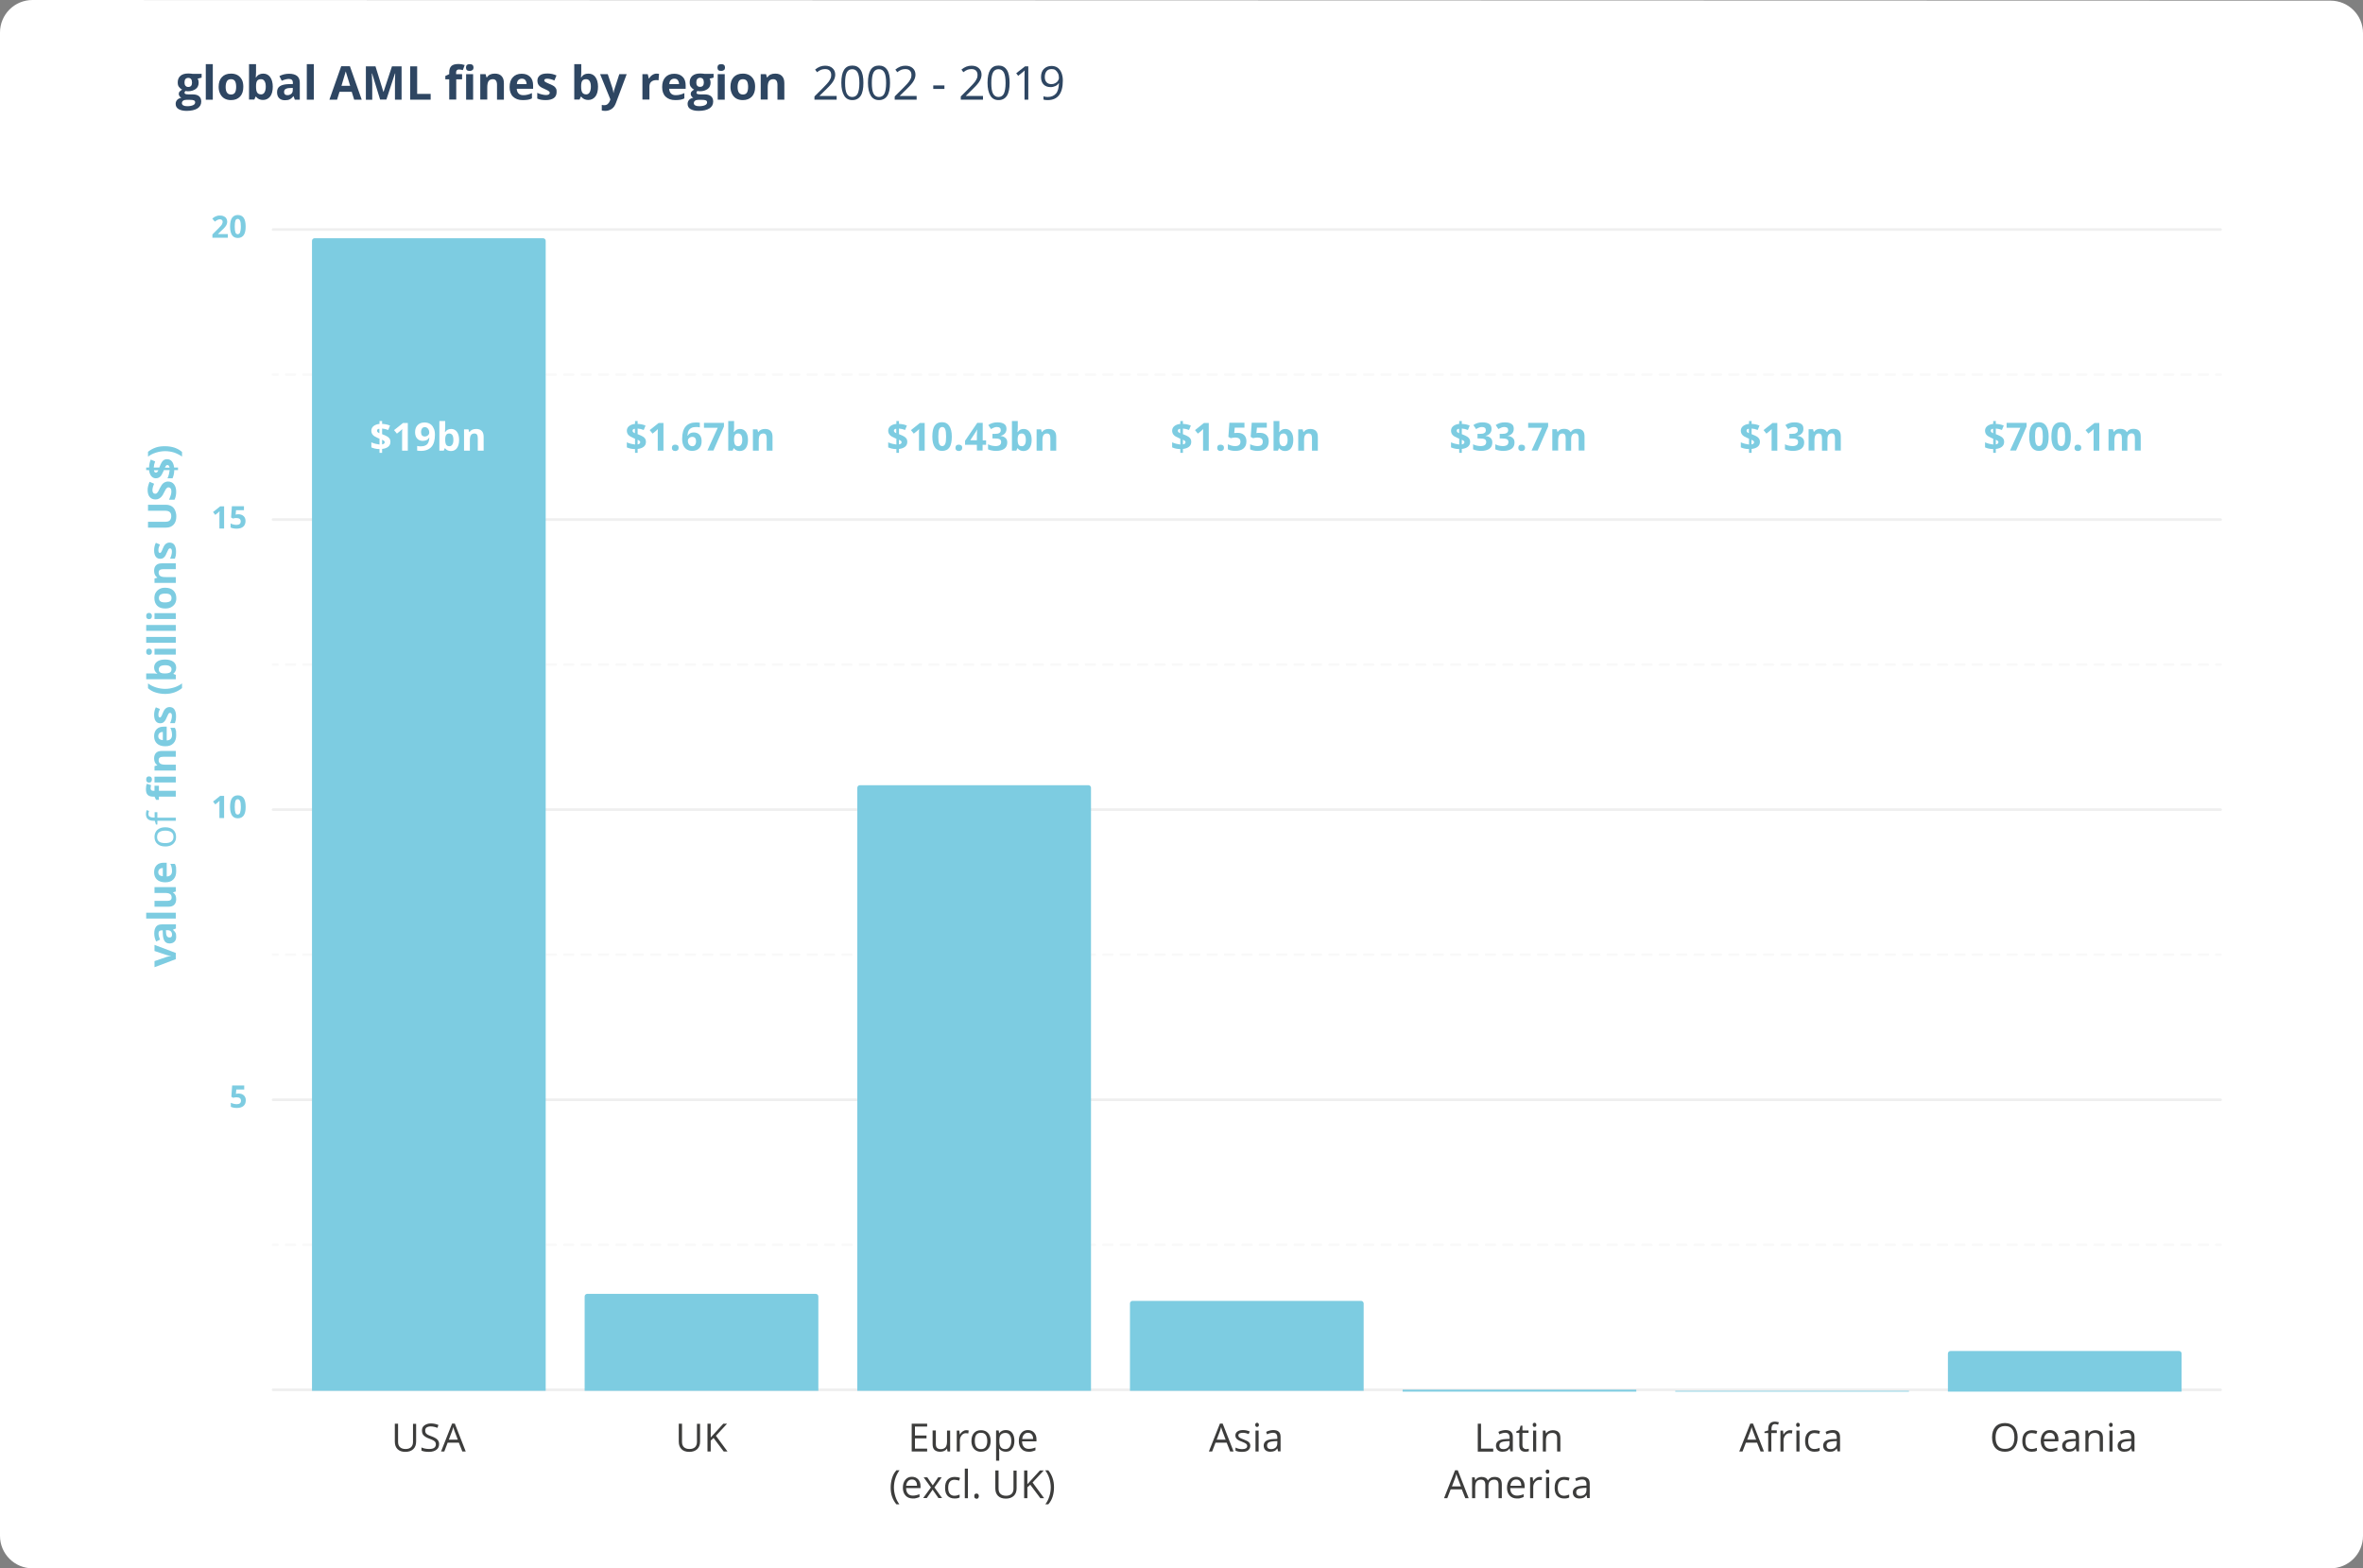<?xml version="1.0" encoding="utf-8"?>
<!-- Generator: Adobe Illustrator 23.0.4, SVG Export Plug-In . SVG Version: 6.00 Build 0)  -->
<svg version="1.1" id="Layer_1" xmlns="http://www.w3.org/2000/svg" xmlns:xlink="http://www.w3.org/1999/xlink" x="0px" y="0px"
	 viewBox="0 0 1820 1208" style="enable-background:new 0 0 1820 1208;" xml:space="preserve">
<rect x="0" y="0" width="1820" height="1208" fill="#808080" stroke="none"/>
<style type="text/css">
	.st0{fill:#FFFFFF;}
	.st1{fill:none;stroke:#F9F9F9;stroke-width:2.004;stroke-linecap:round;stroke-linejoin:round;}
	.st2{fill:none;stroke:#F9F9F9;stroke-width:2.004;stroke-linecap:round;stroke-linejoin:round;stroke-dasharray:6.697,6.697;}
	.st3{fill:none;stroke:#EFEFEF;stroke-width:2.004;stroke-linecap:round;stroke-linejoin:round;stroke-miterlimit:10;}
	.st4{fill:#7DCCE1;}
	.st5{enable-background:new    ;}
	.st6{fill:#2E4662;}
	.st7{fill:#3C3C3B;}
</style>
<path class="st0" d="M1795,1208H25c-13.8,0-25-11.2-25-25V25C0,11.2,11.2,0,25,0l1770,0.5c13.8,0,25,11.2,25,25V1183
	C1820,1196.8,1808.8,1208,1795,1208z"/>
<g>
	<g>
		<g>
			<g>
				<line class="st1" x1="210.3" y1="958.8" x2="213.7" y2="958.8"/>
				<line class="st2" x1="220.4" y1="958.8" x2="1703.6" y2="958.8"/>
				<line class="st1" x1="1707" y1="958.8" x2="1710.3" y2="958.8"/>
			</g>
		</g>
		<g>
			<g>
				<line class="st1" x1="210.3" y1="735.3" x2="213.7" y2="735.3"/>
				<line class="st2" x1="220.4" y1="735.3" x2="1703.6" y2="735.3"/>
				<line class="st1" x1="1707" y1="735.3" x2="1710.3" y2="735.3"/>
			</g>
		</g>
		<g>
			<g>
				<line class="st1" x1="210.3" y1="511.9" x2="213.7" y2="511.9"/>
				<line class="st2" x1="220.4" y1="511.9" x2="1703.6" y2="511.9"/>
				<line class="st1" x1="1707" y1="511.9" x2="1710.3" y2="511.9"/>
			</g>
		</g>
		<g>
			<g>
				<line class="st1" x1="210.3" y1="288.5" x2="213.7" y2="288.5"/>
				<line class="st2" x1="220.4" y1="288.5" x2="1703.6" y2="288.5"/>
				<line class="st1" x1="1707" y1="288.5" x2="1710.3" y2="288.5"/>
			</g>
		</g>
	</g>
	<g>
		<line class="st3" x1="210.3" y1="1070.5" x2="1710.3" y2="1070.5"/>
		<line class="st3" x1="210.3" y1="847.1" x2="1710.3" y2="847.1"/>
		<line class="st3" x1="210.3" y1="623.6" x2="1710.3" y2="623.6"/>
		<line class="st3" x1="210.3" y1="400.2" x2="1710.3" y2="400.2"/>
		<line class="st3" x1="210.3" y1="176.8" x2="1710.3" y2="176.8"/>
	</g>
	<path class="st4" d="M420.3,1071.3h-180V185.5c0-1.1,0.9-2,2-2h176c1.1,0,2,0.9,2,2V1071.3z"/>
	<path class="st4" d="M630.3,1071.3h-180v-72.7c0-1.1,0.9-2,2-2h176c1.1,0,2,0.9,2,2V1071.3z"/>
	<path class="st4" d="M840.3,1071.3h-180V606.8c0-1.1,0.9-2,2-2h176c1.1,0,2,0.9,2,2V1071.3z"/>
	<path class="st4" d="M1050.3,1071.3h-180V1004c0-1.1,0.9-2,2-2h176c1.1,0,2,0.9,2,2V1071.3z"/>
	<rect x="1080.3" y="1070.4" class="st4" width="180" height="1.5"/>
	<rect x="1290.3" y="1071.3" class="st4" width="180" height="0.6"/>
	<path class="st4" d="M1680.3,1071.9h-180v-29.3c0-1.1,0.9-2,2-2h176c1.1,0,2,0.9,2,2V1071.9z"/>
	<g class="st5">
		<path class="st6" d="M155.3,57.1v2.7l-3.1,0.8c0.6,0.9,0.8,1.9,0.8,3c0,2.1-0.7,3.8-2.2,4.9s-3.5,1.8-6.1,1.8l-1-0.1l-0.8-0.1
			c-0.6,0.4-0.8,0.9-0.8,1.4c0,0.8,1,1.2,3,1.2h3.3c2.2,0,3.8,0.5,4.9,1.4s1.7,2.3,1.7,4.1c0,2.3-1,4.1-2.9,5.3s-4.7,1.9-8.3,1.9
			c-2.7,0-4.8-0.5-6.3-1.4s-2.2-2.3-2.2-4c0-1.2,0.4-2.2,1.1-3s1.8-1.4,3.3-1.7c-0.6-0.2-1-0.6-1.4-1.2s-0.6-1.1-0.6-1.7
			c0-0.8,0.2-1.4,0.7-1.9s1.1-1,1.9-1.5c-1-0.4-1.8-1.2-2.5-2.1s-0.9-2.1-0.9-3.5c0-2.1,0.7-3.8,2.1-5s3.4-1.8,6-1.8
			c0.6,0,1.2,0,2,0.1s1.2,0.2,1.5,0.2H155.3z M140.1,79.5c0,0.7,0.4,1.3,1.1,1.7s1.7,0.6,3,0.6c1.9,0,3.4-0.3,4.5-0.8
			s1.6-1.2,1.6-2.2c0-0.7-0.3-1.2-1-1.5s-1.6-0.4-3-0.4h-2.8c-1,0-1.8,0.2-2.5,0.7S140.1,78.8,140.1,79.5z M142.1,63.5
			c0,1.1,0.2,1.9,0.7,2.5S144,67,145,67c1,0,1.7-0.3,2.2-0.9s0.7-1.5,0.7-2.5c0-2.4-1-3.6-2.9-3.6C143.1,60,142.1,61.2,142.1,63.5z"
			/>
		<path class="st6" d="M163.9,76.8h-5.4V49.4h5.4V76.8z"/>
		<path class="st6" d="M187.4,66.9c0,3.2-0.8,5.7-2.5,7.5s-4,2.7-7,2.7c-1.9,0-3.6-0.4-5-1.2s-2.5-2-3.3-3.6s-1.2-3.4-1.2-5.4
			c0-3.2,0.8-5.7,2.5-7.5s4-2.7,7.1-2.7c1.9,0,3.6,0.4,5,1.2s2.5,2,3.3,3.5S187.4,64.8,187.4,66.9z M173.8,66.9c0,1.9,0.3,3.4,1,4.4
			s1.7,1.5,3.1,1.5c1.4,0,2.5-0.5,3.1-1.5s0.9-2.5,0.9-4.4c0-1.9-0.3-3.4-0.9-4.4s-1.7-1.5-3.1-1.5c-1.4,0-2.5,0.5-3.1,1.5
			S173.8,65,173.8,66.9z"/>
		<path class="st6" d="M202.7,56.7c2.3,0,4.1,0.9,5.4,2.7s2,4.3,2,7.4c0,3.2-0.7,5.8-2,7.5s-3.2,2.7-5.5,2.7c-2.3,0-4.1-0.8-5.4-2.5
			h-0.4l-0.9,2.2h-4.1V49.4h5.4v6.4c0,0.8-0.1,2.1-0.2,3.9h0.2C198.4,57.7,200.3,56.7,202.7,56.7z M201,61c-1.3,0-2.3,0.4-2.9,1.2
			s-0.9,2.2-0.9,4v0.6c0,2.1,0.3,3.6,0.9,4.5s1.6,1.4,3,1.4c1.1,0,2-0.5,2.6-1.5s1-2.5,1-4.4s-0.3-3.4-1-4.4S202.2,61,201,61z"/>
		<path class="st6" d="M227.1,76.8l-1-2.7h-0.1c-0.9,1.1-1.8,1.9-2.8,2.4s-2.2,0.7-3.7,0.7c-1.9,0-3.4-0.5-4.5-1.6s-1.6-2.6-1.6-4.6
			c0-2.1,0.7-3.6,2.2-4.6s3.7-1.5,6.6-1.6l3.4-0.1v-0.9c0-2-1-3-3.1-3c-1.6,0-3.4,0.5-5.5,1.4l-1.8-3.6c2.3-1.2,4.8-1.8,7.5-1.8
			c2.6,0,4.7,0.6,6.1,1.7s2.1,2.9,2.1,5.2v13.1H227.1z M225.5,67.7l-2.1,0.1c-1.6,0-2.7,0.3-3.5,0.8s-1.1,1.3-1.1,2.4
			c0,1.5,0.9,2.3,2.6,2.3c1.2,0,2.2-0.4,3-1.1s1.1-1.7,1.1-2.8V67.7z"/>
		<path class="st6" d="M241.7,76.8h-5.4V49.4h5.4V76.8z"/>
		<path class="st6" d="M272.8,76.8l-1.9-6.1h-9.4l-1.9,6.1h-5.9l9.1-25.8h6.7l9.1,25.8H272.8z M269.7,66.1c-1.7-5.5-2.7-8.7-2.9-9.4
			s-0.4-1.3-0.5-1.7c-0.4,1.5-1.5,5.2-3.3,11.1H269.7z"/>
		<path class="st6" d="M292.8,76.8l-6.2-20.2h-0.2c0.2,4.1,0.3,6.8,0.3,8.2v12h-4.9V51.1h7.4l6.1,19.7h0.1l6.5-19.7h7.4v25.7h-5.1
			V64.6c0-0.6,0-1.2,0-2s0.1-2.7,0.2-6h-0.2l-6.6,20.1H292.8z"/>
		<path class="st6" d="M315.9,76.8V51.1h5.4v21.2h10.4v4.5H315.9z"/>
		<path class="st6" d="M356,61.1h-4.6v15.6H346V61.1h-3v-2.6l3-1.4v-1.4c0-2.2,0.6-3.9,1.7-4.9s2.9-1.5,5.3-1.5
			c1.9,0,3.5,0.3,4.9,0.8l-1.4,3.9c-1.1-0.3-2.1-0.5-3-0.5c-0.8,0-1.3,0.2-1.7,0.7s-0.5,1-0.5,1.7v1.2h4.6V61.1z M358.9,52
			c0-1.7,1-2.6,2.9-2.6s2.9,0.9,2.9,2.6c0,0.8-0.2,1.5-0.7,1.9s-1.2,0.7-2.2,0.7C359.8,54.7,358.9,53.8,358.9,52z M364.4,76.8h-5.4
			V57.1h5.4V76.8z"/>
		<path class="st6" d="M388.2,76.8h-5.4V65.3c0-1.4-0.3-2.5-0.8-3.2s-1.3-1.1-2.4-1.1c-1.5,0-2.6,0.5-3.3,1.5s-1,2.7-1,5v9.2h-5.4
			V57.1h4.1l0.7,2.5h0.3c0.6-0.9,1.4-1.7,2.5-2.2s2.2-0.7,3.6-0.7c2.3,0,4,0.6,5.2,1.9s1.8,3,1.8,5.4V76.8z"/>
		<path class="st6" d="M402.6,77.1c-3.2,0-5.6-0.9-7.4-2.6s-2.7-4.2-2.7-7.4c0-3.3,0.8-5.8,2.5-7.6s3.9-2.7,6.8-2.7
			c2.8,0,4.9,0.8,6.5,2.4s2.3,3.8,2.3,6.6v2.6H398c0.1,1.5,0.5,2.7,1.4,3.6s2,1.3,3.6,1.3c1.2,0,2.3-0.1,3.4-0.4s2.2-0.6,3.3-1.2
			v4.1c-0.9,0.5-1.9,0.8-3,1S404.1,77.1,402.6,77.1z M401.9,60.6c-1.1,0-2,0.4-2.7,1.1s-1,1.7-1.1,3.1h7.5c0-1.3-0.4-2.3-1-3.1
			S403,60.6,401.9,60.6z"/>
		<path class="st6" d="M428.7,70.9c0,2-0.7,3.6-2.1,4.6s-3.5,1.6-6.3,1.6c-1.4,0-2.6-0.1-3.7-0.3s-2-0.5-2.8-0.9v-4.4
			c1,0.5,2.1,0.9,3.4,1.2s2.3,0.5,3.3,0.5c1.9,0,2.9-0.6,2.9-1.7c0-0.4-0.1-0.8-0.4-1s-0.7-0.6-1.3-0.9s-1.5-0.7-2.5-1.2
			c-1.5-0.6-2.6-1.2-3.3-1.8s-1.2-1.2-1.5-1.9s-0.5-1.6-0.5-2.6c0-1.7,0.7-3.1,2-4.1s3.3-1.4,5.8-1.4c2.4,0,4.7,0.5,6.9,1.5
			l-1.6,3.9c-1-0.4-1.9-0.8-2.8-1s-1.7-0.4-2.6-0.4c-1.6,0-2.4,0.4-2.4,1.3c0,0.5,0.3,0.9,0.8,1.2s1.6,0.9,3.3,1.6
			c1.5,0.6,2.7,1.2,3.4,1.7s1.2,1.2,1.6,1.9S428.7,70,428.7,70.9z"/>
		<path class="st6" d="M453.2,56.7c2.3,0,4.1,0.9,5.4,2.7s2,4.3,2,7.4c0,3.2-0.7,5.8-2,7.5s-3.2,2.7-5.5,2.7c-2.3,0-4.1-0.8-5.4-2.5
			h-0.4l-0.9,2.2h-4.1V49.4h5.4v6.4c0,0.8-0.1,2.1-0.2,3.9h0.2C448.8,57.7,450.7,56.7,453.2,56.7z M451.4,61c-1.3,0-2.3,0.4-2.9,1.2
			s-0.9,2.2-0.9,4v0.6c0,2.1,0.3,3.6,0.9,4.5s1.6,1.4,3,1.4c1.1,0,2-0.5,2.6-1.5s1-2.5,1-4.4s-0.3-3.4-1-4.4S452.6,61,451.4,61z"/>
		<path class="st6" d="M462.2,57.1h5.9l3.7,11.1c0.3,1,0.5,2.1,0.7,3.4h0.1c0.1-1.2,0.4-2.3,0.8-3.4l3.6-11.1h5.7l-8.3,22.2
			c-0.8,2.1-1.8,3.6-3.3,4.6s-3.1,1.5-4.9,1.5c-0.9,0-1.8-0.1-2.7-0.3v-4.3c0.6,0.2,1.3,0.2,2.1,0.2c0.9,0,1.8-0.3,2.5-0.9
			s1.3-1.5,1.7-2.6l0.3-1L462.2,57.1z"/>
		<path class="st6" d="M505.8,56.7c0.7,0,1.3,0.1,1.8,0.2l-0.4,5c-0.4-0.1-1-0.2-1.6-0.2c-1.7,0-3,0.4-4,1.3s-1.4,2.1-1.4,3.7v10
			h-5.4V57.1h4.1l0.8,3.3h0.3c0.6-1.1,1.4-2,2.5-2.7S504.6,56.7,505.8,56.7z"/>
		<path class="st6" d="M520.1,77.1c-3.2,0-5.6-0.9-7.4-2.6s-2.7-4.2-2.7-7.4c0-3.3,0.8-5.8,2.5-7.6s3.9-2.7,6.8-2.7
			c2.8,0,4.9,0.8,6.5,2.4s2.3,3.8,2.3,6.6v2.6h-12.7c0.1,1.5,0.5,2.7,1.4,3.6s2,1.3,3.6,1.3c1.2,0,2.3-0.1,3.4-0.4s2.2-0.6,3.3-1.2
			v4.1c-0.9,0.5-1.9,0.8-3,1S521.6,77.1,520.1,77.1z M519.3,60.6c-1.1,0-2,0.4-2.7,1.1s-1,1.7-1.1,3.1h7.5c0-1.3-0.4-2.3-1-3.1
			S520.5,60.6,519.3,60.6z"/>
		<path class="st6" d="M549.6,57.1v2.7l-3.1,0.8c0.6,0.9,0.8,1.9,0.8,3c0,2.1-0.7,3.8-2.2,4.9s-3.5,1.8-6.1,1.8l-1-0.1l-0.8-0.1
			c-0.6,0.4-0.8,0.9-0.8,1.4c0,0.8,1,1.2,3,1.2h3.3c2.2,0,3.8,0.5,4.9,1.4s1.7,2.3,1.7,4.1c0,2.3-1,4.1-2.9,5.3s-4.7,1.9-8.3,1.9
			c-2.7,0-4.8-0.5-6.3-1.4s-2.2-2.3-2.2-4c0-1.2,0.4-2.2,1.1-3s1.8-1.4,3.3-1.7c-0.6-0.2-1-0.6-1.4-1.2s-0.6-1.1-0.6-1.7
			c0-0.8,0.2-1.4,0.7-1.9s1.1-1,1.9-1.5c-1-0.4-1.8-1.2-2.5-2.1s-0.9-2.1-0.9-3.5c0-2.1,0.7-3.8,2.1-5s3.4-1.8,6-1.8
			c0.6,0,1.2,0,2,0.1s1.2,0.2,1.5,0.2H549.6z M534.4,79.5c0,0.7,0.4,1.3,1.1,1.7s1.7,0.6,3,0.6c1.9,0,3.4-0.3,4.5-0.8
			s1.6-1.2,1.6-2.2c0-0.7-0.3-1.2-1-1.5s-1.6-0.4-3-0.4h-2.8c-1,0-1.8,0.2-2.5,0.7S534.4,78.8,534.4,79.5z M536.3,63.5
			c0,1.1,0.2,1.9,0.7,2.5s1.2,0.9,2.2,0.9c1,0,1.7-0.3,2.2-0.9s0.7-1.5,0.7-2.5c0-2.4-1-3.6-2.9-3.6C537.3,60,536.3,61.2,536.3,63.5
			z"/>
		<path class="st6" d="M552.6,52c0-1.7,1-2.6,2.9-2.6s2.9,0.9,2.9,2.6c0,0.8-0.2,1.5-0.7,1.9s-1.2,0.7-2.2,0.7
			C553.5,54.7,552.6,53.8,552.6,52z M558.2,76.8h-5.4V57.1h5.4V76.8z"/>
		<path class="st6" d="M581.6,66.9c0,3.2-0.8,5.7-2.5,7.5s-4,2.7-7,2.7c-1.9,0-3.6-0.4-5-1.2s-2.5-2-3.3-3.6s-1.2-3.4-1.2-5.4
			c0-3.2,0.8-5.7,2.5-7.5s4-2.7,7.1-2.7c1.9,0,3.6,0.4,5,1.2s2.5,2,3.3,3.5S581.6,64.8,581.6,66.9z M568.1,66.9c0,1.9,0.3,3.4,1,4.4
			s1.7,1.5,3.1,1.5c1.4,0,2.5-0.5,3.1-1.5s0.9-2.5,0.9-4.4c0-1.9-0.3-3.4-0.9-4.4s-1.7-1.5-3.1-1.5c-1.4,0-2.5,0.5-3.1,1.5
			S568.1,65,568.1,66.9z"/>
		<path class="st6" d="M604.2,76.8h-5.4V65.3c0-1.4-0.3-2.5-0.8-3.2s-1.3-1.1-2.4-1.1c-1.5,0-2.6,0.5-3.3,1.5s-1,2.7-1,5v9.2h-5.4
			V57.1h4.1l0.7,2.5h0.3c0.6-0.9,1.4-1.7,2.5-2.2s2.2-0.7,3.6-0.7c2.3,0,4,0.6,5.2,1.9s1.8,3,1.8,5.4V76.8z"/>
	</g>
	<g class="st5">
		<path class="st6" d="M644.2,76.8h-16.9v-2.5l6.8-6.8c2.1-2.1,3.4-3.6,4.1-4.5s1.1-1.8,1.5-2.6s0.5-1.8,0.5-2.7
			c0-1.4-0.4-2.5-1.2-3.3s-2-1.2-3.5-1.2c-1.1,0-2.1,0.2-3,0.5s-2,1-3.2,1.9l-1.5-2c2.4-2,4.9-3,7.7-3c2.4,0,4.3,0.6,5.7,1.9
			s2.1,2.9,2.1,5c0,1.6-0.5,3.2-1.4,4.8s-2.6,3.6-5.1,6l-5.6,5.5v0.1h13.2V76.8z"/>
		<path class="st6" d="M665,63.9c0,4.4-0.7,7.8-2.1,9.9s-3.5,3.3-6.4,3.3c-2.8,0-4.9-1.1-6.3-3.4s-2.2-5.5-2.2-9.9
			c0-4.5,0.7-7.8,2.1-10s3.5-3.3,6.4-3.3c2.8,0,4.9,1.1,6.4,3.4S665,59.6,665,63.9z M650.9,63.9c0,3.7,0.4,6.5,1.3,8.2
			s2.3,2.6,4.2,2.6c1.9,0,3.4-0.9,4.2-2.6s1.3-4.4,1.3-8.1s-0.4-6.4-1.3-8.1s-2.3-2.6-4.2-2.6c-1.9,0-3.3,0.8-4.2,2.5
			S650.9,60.1,650.9,63.9z"/>
		<path class="st6" d="M685.5,63.9c0,4.4-0.7,7.8-2.1,9.9s-3.5,3.3-6.4,3.3c-2.8,0-4.9-1.1-6.3-3.4s-2.2-5.5-2.2-9.9
			c0-4.5,0.7-7.8,2.1-10s3.5-3.3,6.4-3.3c2.8,0,4.9,1.1,6.4,3.4S685.5,59.6,685.5,63.9z M671.5,63.9c0,3.7,0.4,6.5,1.3,8.2
			s2.3,2.6,4.2,2.6c1.9,0,3.4-0.9,4.2-2.6s1.3-4.4,1.3-8.1s-0.4-6.4-1.3-8.1s-2.3-2.6-4.2-2.6c-1.9,0-3.3,0.8-4.2,2.5
			S671.5,60.1,671.5,63.9z"/>
		<path class="st6" d="M706,76.8h-16.9v-2.5l6.8-6.8c2.1-2.1,3.4-3.6,4.1-4.5s1.1-1.8,1.5-2.6s0.5-1.8,0.5-2.7
			c0-1.4-0.4-2.5-1.2-3.3s-2-1.2-3.5-1.2c-1.1,0-2.1,0.2-3,0.5s-2,1-3.2,1.9l-1.5-2c2.4-2,4.9-3,7.7-3c2.4,0,4.3,0.6,5.7,1.9
			s2.1,2.9,2.1,5c0,1.6-0.5,3.2-1.4,4.8s-2.6,3.6-5.1,6l-5.6,5.5v0.1H706V76.8z"/>
		<path class="st6" d="M718.8,68.5v-2.7h8.6v2.7H718.8z"/>
		<path class="st6" d="M756.9,76.8H740v-2.5l6.8-6.8c2.1-2.1,3.4-3.6,4.1-4.5s1.1-1.8,1.5-2.6s0.5-1.8,0.5-2.7
			c0-1.4-0.4-2.5-1.2-3.3s-2-1.2-3.5-1.2c-1.1,0-2.1,0.2-3,0.5s-2,1-3.2,1.9l-1.5-2c2.4-2,4.9-3,7.7-3c2.4,0,4.3,0.6,5.7,1.9
			s2.1,2.9,2.1,5c0,1.6-0.5,3.2-1.4,4.8s-2.6,3.6-5.1,6l-5.6,5.5v0.1h13.2V76.8z"/>
		<path class="st6" d="M777.6,63.9c0,4.4-0.7,7.8-2.1,9.9s-3.5,3.3-6.4,3.3c-2.8,0-4.9-1.1-6.3-3.4s-2.2-5.5-2.2-9.9
			c0-4.5,0.7-7.8,2.1-10s3.5-3.3,6.4-3.3c2.8,0,4.9,1.1,6.4,3.4S777.6,59.6,777.6,63.9z M763.5,63.9c0,3.7,0.4,6.5,1.3,8.2
			s2.3,2.6,4.2,2.6c1.9,0,3.4-0.9,4.2-2.6s1.3-4.4,1.3-8.1s-0.4-6.4-1.3-8.1s-2.3-2.6-4.2-2.6c-1.9,0-3.3,0.8-4.2,2.5
			S763.5,60.1,763.5,63.9z"/>
		<path class="st6" d="M791.9,76.8h-2.8V58.5c0-1.5,0-3,0.1-4.3c-0.2,0.2-0.5,0.5-0.8,0.8s-1.7,1.4-4.2,3.4l-1.5-2l6.8-5.3h2.5V76.8
			z"/>
		<path class="st6" d="M818.6,62c0,10.1-3.9,15.1-11.7,15.1c-1.4,0-2.4-0.1-3.2-0.4v-2.5c0.9,0.3,2,0.5,3.2,0.5
			c2.8,0,4.9-0.9,6.4-2.6s2.2-4.4,2.3-8h-0.2c-0.6,1-1.5,1.7-2.6,2.2s-2.3,0.8-3.6,0.8c-2.3,0-4.1-0.7-5.4-2s-2-3.3-2-5.7
			c0-2.7,0.7-4.8,2.2-6.3s3.5-2.3,5.9-2.3c1.7,0,3.3,0.4,4.6,1.3s2.3,2.2,3,3.9S818.6,59.7,818.6,62z M810,53.2
			c-1.7,0-3,0.5-3.9,1.6s-1.4,2.6-1.4,4.5c0,1.7,0.4,3,1.3,4s2.1,1.5,3.8,1.5c1.1,0,2-0.2,2.9-0.7s1.6-1,2.1-1.8s0.8-1.5,0.8-2.4
			c0-1.2-0.2-2.4-0.7-3.4s-1.2-1.9-2-2.5S811.1,53.2,810,53.2z"/>
	</g>
	<g class="st5">
		<path class="st4" d="M183.8,842.3c1.7,0,3,0.5,4,1.4s1.5,2.2,1.5,3.8c0,1.9-0.6,3.4-1.8,4.4s-2.9,1.5-5.1,1.5
			c-1.9,0-3.4-0.3-4.6-0.9v-3.1c0.6,0.3,1.3,0.6,2.2,0.8s1.6,0.3,2.3,0.3c2.2,0,3.3-0.9,3.3-2.7c0-1.7-1.1-2.6-3.4-2.6
			c-0.4,0-0.9,0-1.4,0.1s-0.9,0.2-1.2,0.3l-1.4-0.8l0.6-8.7h9.3v3.1H182l-0.3,3.4l0.4-0.1C182.5,842.4,183.1,842.3,183.8,842.3z"/>
	</g>
	<g class="st5">
		<path class="st4" d="M172.6,630.1H169v-9.9l0-1.6l0.1-1.8c-0.6,0.6-1,1-1.3,1.2l-2,1.6l-1.7-2.2l5.5-4.4h3V630.1z"/>
		<path class="st4" d="M189.2,621.5c0,3-0.5,5.2-1.5,6.6s-2.5,2.2-4.5,2.2c-2,0-3.5-0.7-4.5-2.2s-1.5-3.7-1.5-6.6
			c0-3,0.5-5.3,1.5-6.7s2.5-2.2,4.5-2.2c2,0,3.5,0.8,4.5,2.2S189.2,618.6,189.2,621.5z M180.8,621.5c0,2.1,0.2,3.6,0.5,4.5
			s1,1.4,1.8,1.4c0.8,0,1.5-0.5,1.8-1.4s0.6-2.4,0.6-4.5c0-2.1-0.2-3.6-0.6-4.5s-1-1.4-1.8-1.4c-0.9,0-1.5,0.5-1.8,1.4
			S180.8,619.4,180.8,621.5z"/>
	</g>
	<g class="st5">
		<path class="st4" d="M172.6,407.1H169v-9.9l0-1.6l0.1-1.8c-0.6,0.6-1,1-1.3,1.2l-2,1.6l-1.7-2.2l5.5-4.4h3V407.1z"/>
		<path class="st4" d="M183.6,396.1c1.7,0,3,0.5,4,1.4s1.5,2.2,1.5,3.8c0,1.9-0.6,3.4-1.8,4.4s-2.9,1.5-5.1,1.5
			c-1.9,0-3.4-0.3-4.6-0.9v-3.1c0.6,0.3,1.3,0.6,2.2,0.8s1.6,0.3,2.3,0.3c2.2,0,3.3-0.9,3.3-2.7c0-1.7-1.1-2.6-3.4-2.6
			c-0.4,0-0.9,0-1.4,0.1s-0.9,0.2-1.2,0.3l-1.4-0.8l0.6-8.7h9.3v3.1h-6.1l-0.3,3.4l0.4-0.1C182.3,396.2,182.9,396.1,183.6,396.1z"/>
	</g>
	<g class="st5">
		<path class="st4" d="M175.6,183.1h-12v-2.5l4.3-4.3c1.3-1.3,2.1-2.2,2.5-2.7s0.7-1,0.8-1.4s0.3-0.9,0.3-1.3c0-0.7-0.2-1.2-0.6-1.5
			s-0.9-0.5-1.5-0.5c-0.7,0-1.3,0.2-1.9,0.5s-1.3,0.7-2,1.3l-2-2.3c0.8-0.7,1.5-1.2,2.1-1.5s1.2-0.5,1.8-0.7s1.4-0.2,2.2-0.2
			c1.1,0,2,0.2,2.8,0.6s1.5,0.9,1.9,1.6s0.7,1.5,0.7,2.4c0,0.8-0.1,1.5-0.4,2.2s-0.7,1.4-1.3,2.1s-1.6,1.8-3.1,3.1l-2.2,2.1v0.2h7.5
			V183.1z"/>
		<path class="st4" d="M189.2,174.5c0,3-0.5,5.2-1.5,6.6s-2.5,2.2-4.5,2.2c-2,0-3.5-0.7-4.5-2.2s-1.5-3.7-1.5-6.6
			c0-3,0.5-5.3,1.5-6.7s2.5-2.2,4.5-2.2c2,0,3.5,0.8,4.5,2.2S189.2,171.6,189.2,174.5z M180.8,174.5c0,2.1,0.2,3.6,0.5,4.5
			s1,1.4,1.8,1.4c0.8,0,1.5-0.5,1.8-1.4s0.6-2.4,0.6-4.5c0-2.1-0.2-3.6-0.6-4.5s-1-1.4-1.8-1.4c-0.9,0-1.5,0.5-1.8,1.4
			S180.8,172.4,180.8,174.5z"/>
	</g>
	<g class="st5">
		<path class="st4" d="M135.4,738.8L119,745v-4.7l9.3-3.2c1.2-0.4,2.3-0.6,3.4-0.7v-0.1c-0.9,0-2.1-0.3-3.4-0.7l-9.3-3.1v-4.7
			l16.4,6.2V738.8z"/>
		<path class="st4" d="M135.4,715.2l-2.2,0.9v0.1c0.9,0.8,1.6,1.5,2,2.3c0.4,0.8,0.5,1.8,0.5,3.1c0,1.6-0.4,2.8-1.3,3.7
			c-0.9,0.9-2.2,1.4-3.8,1.4c-1.7,0-3-0.6-3.8-1.8c-0.8-1.2-1.3-3-1.4-5.5l-0.1-2.8h-0.7c-1.7,0-2.5,0.8-2.5,2.5
			c0,1.3,0.4,2.8,1.2,4.6l-3,1.5c-1-1.9-1.5-4-1.5-6.3c0-2.2,0.5-3.9,1.4-5.1s2.4-1.8,4.4-1.8h10.9V715.2z M127.8,716.5l0.1,1.7
			c0,1.3,0.3,2.3,0.7,2.9s1.1,1,2,1c1.3,0,1.9-0.7,1.9-2.2c0-1-0.3-1.9-0.9-2.5c-0.6-0.6-1.4-0.9-2.4-0.9H127.8z"/>
		<path class="st4" d="M135.4,703v4.5h-22.8V703H135.4z"/>
		<path class="st4" d="M135.4,686.7l-2.1,0.6v0.2c0.8,0.5,1.4,1.2,1.8,2c0.4,0.9,0.6,1.9,0.6,3c0,1.9-0.5,3.4-1.5,4.4
			s-2.5,1.5-4.4,1.5H119v-4.5h9.6c1.2,0,2.1-0.2,2.7-0.6s0.9-1.1,0.9-2c0-1.2-0.4-2.2-1.3-2.7c-0.8-0.6-2.2-0.8-4.2-0.8H119v-4.5
			h16.4V686.7z"/>
		<path class="st4" d="M135.7,671.2c0,2.6-0.7,4.7-2.2,6.2s-3.5,2.2-6.2,2.2c-2.7,0-4.9-0.7-6.4-2.1c-1.5-1.4-2.2-3.3-2.2-5.7
			c0-2.3,0.7-4.1,2-5.4s3.1-1.9,5.5-1.9h2.2v10.6c1.3,0,2.3-0.4,3-1.1s1.1-1.7,1.1-3c0-1-0.1-1.9-0.3-2.8s-0.5-1.8-1-2.8h3.5
			c0.4,0.8,0.7,1.6,0.9,2.5C135.6,668.8,135.7,669.9,135.7,671.2z M121.9,671.8c0,0.9,0.3,1.7,0.9,2.2c0.6,0.5,1.5,0.8,2.6,0.9v-6.3
			c-1.1,0-2,0.3-2.6,0.9C122.2,670.1,121.9,670.9,121.9,671.8z"/>
	</g>
	<g class="st5">
		<path class="st4" d="M127.3,637.2c2.6,0,4.7,0.7,6.1,2c1.5,1.3,2.2,3.1,2.2,5.5c0,1.4-0.3,2.7-1,3.8s-1.6,2-2.9,2.6
			s-2.7,0.9-4.4,0.9c-2.6,0-4.7-0.7-6.1-2c-1.5-1.3-2.2-3.1-2.2-5.4c0-2.2,0.7-4,2.2-5.4C122.8,637.8,124.8,637.2,127.3,637.2z
			 M127.3,649.4c2.1,0,3.6-0.4,4.7-1.2s1.6-2,1.6-3.6s-0.5-2.8-1.6-3.6c-1.1-0.8-2.6-1.2-4.7-1.2c-2,0-3.6,0.4-4.7,1.2
			c-1.1,0.8-1.6,2-1.6,3.7c0,1.6,0.5,2.8,1.6,3.6S125.3,649.4,127.3,649.4z"/>
		<path class="st4" d="M121.2,625.7v4.1h14.2v2.4h-14.2v2.9h-1.1l-0.9-2.9h-0.9c-3.9,0-5.9-1.7-5.9-5.2c0-0.8,0.2-1.8,0.5-3l1.9,0.6
			c-0.3,0.9-0.5,1.7-0.5,2.4c0,0.9,0.3,1.6,0.9,2s1.6,0.7,2.9,0.7h1v-4.1H121.2z"/>
	</g>
	<g class="st5">
		<path class="st4" d="M122.4,605.2v3.9h13v4.5h-13v2.5h-2.2l-1.2-2.5h-1.2c-1.9,0-3.2-0.5-4.1-1.4s-1.3-2.4-1.3-4.4
			c0-1.5,0.2-2.9,0.7-4.1l3.3,1.1c-0.3,0.9-0.4,1.7-0.4,2.5c0,0.6,0.2,1.1,0.6,1.4c0.4,0.3,0.9,0.4,1.4,0.4h1v-3.9H122.4z
			 M114.8,602.8c-1.5,0-2.2-0.8-2.2-2.4s0.7-2.4,2.2-2.4c0.7,0,1.2,0.2,1.6,0.6c0.4,0.4,0.6,1,0.6,1.8
			C117,602,116.2,602.8,114.8,602.8z M135.4,598.2v4.5H119v-4.5H135.4z"/>
		<path class="st4" d="M135.4,578.4v4.5h-9.6c-1.2,0-2.1,0.2-2.7,0.6c-0.6,0.4-0.9,1.1-0.9,2c0,1.2,0.4,2.2,1.3,2.7
			c0.8,0.6,2.2,0.8,4.2,0.8h7.7v4.5H119v-3.4l2.1-0.6v-0.2c-0.8-0.5-1.4-1.2-1.8-2.1s-0.6-1.9-0.6-3c0-1.9,0.5-3.3,1.5-4.3
			s2.5-1.5,4.5-1.5H135.4z"/>
		<path class="st4" d="M135.7,566.4c0,2.6-0.7,4.7-2.2,6.2s-3.5,2.2-6.2,2.2c-2.7,0-4.9-0.7-6.4-2.1s-2.2-3.3-2.2-5.7
			c0-2.3,0.7-4.1,2-5.4s3.1-1.9,5.5-1.9h2.2v10.6c1.3,0,2.3-0.4,3-1.1s1.1-1.7,1.1-3c0-1-0.1-1.9-0.3-2.8s-0.5-1.8-1-2.8h3.5
			c0.4,0.8,0.7,1.6,0.9,2.5C135.6,564,135.7,565.1,135.7,566.4z M121.9,567c0,0.9,0.3,1.7,0.9,2.2c0.6,0.5,1.5,0.8,2.6,0.9v-6.3
			c-1.1,0-2,0.3-2.6,0.9C122.2,565.3,121.9,566.1,121.9,567z"/>
		<path class="st4" d="M130.5,544.6c1.7,0,3,0.6,3.8,1.8s1.3,2.9,1.3,5.2c0,1.2-0.1,2.2-0.2,3c-0.2,0.8-0.4,1.6-0.7,2.4H131
			c0.4-0.8,0.7-1.8,1-2.8s0.4-2,0.4-2.7c0-1.6-0.5-2.4-1.4-2.4c-0.4,0-0.6,0.1-0.9,0.3c-0.2,0.2-0.5,0.6-0.7,1.1
			c-0.3,0.5-0.6,1.2-1,2.1c-0.5,1.3-1,2.2-1.5,2.8s-1,1-1.5,1.3c-0.6,0.3-1.3,0.4-2.1,0.4c-1.5,0-2.6-0.6-3.4-1.7s-1.2-2.7-1.2-4.8
			c0-2,0.4-3.9,1.3-5.8l3.2,1.3c-0.4,0.8-0.6,1.6-0.9,2.3s-0.3,1.4-0.3,2.2c0,1.3,0.4,2,1.1,2c0.4,0,0.7-0.2,1-0.6s0.7-1.4,1.3-2.8
			c0.5-1.3,1-2.2,1.5-2.8s1-1,1.6-1.3S129.7,544.6,130.5,544.6z"/>
		<path class="st4" d="M127.2,534.5c-2.6,0-5-0.4-7.3-1.1s-4.2-1.8-5.9-3.3v-3.7c1.9,1.4,4,2.4,6.2,3.1s4.6,1.1,7,1.1
			c2.4,0,4.7-0.4,6.9-1.1c2.2-0.7,4.2-1.7,6.1-3.1v3.6c-1.7,1.4-3.6,2.5-5.8,3.3S129.7,534.5,127.2,534.5z"/>
		<path class="st4" d="M118.7,514.1c0-1.9,0.8-3.4,2.3-4.5c1.5-1.1,3.6-1.6,6.2-1.6c2.7,0,4.8,0.6,6.3,1.7s2.2,2.7,2.2,4.6
			c0,1.9-0.7,3.4-2.1,4.5v0.3l1.8,0.7v3.4h-22.8v-4.5h5.3c0.7,0,1.8,0.1,3.2,0.2v-0.2C119.5,517.7,118.7,516.1,118.7,514.1z
			 M122.3,515.5c0,1.1,0.3,1.9,1,2.4s1.8,0.8,3.4,0.8h0.5c1.8,0,3-0.3,3.8-0.8s1.1-1.4,1.1-2.5c0-0.9-0.4-1.6-1.3-2.2
			s-2.1-0.8-3.7-0.8s-2.8,0.3-3.6,0.8C122.7,513.8,122.3,514.6,122.3,515.5z"/>
		<path class="st4" d="M114.8,504.4c-1.5,0-2.2-0.8-2.2-2.4s0.7-2.4,2.2-2.4c0.7,0,1.2,0.2,1.6,0.6c0.4,0.4,0.6,1,0.6,1.8
			C117,503.6,116.2,504.4,114.8,504.4z M135.4,499.7v4.5H119v-4.5H135.4z"/>
		<path class="st4" d="M135.4,490.6v4.5h-22.8v-4.5H135.4z"/>
		<path class="st4" d="M135.4,481.4v4.5h-22.8v-4.5H135.4z"/>
		<path class="st4" d="M114.8,476.9c-1.5,0-2.2-0.8-2.2-2.4s0.7-2.4,2.2-2.4c0.7,0,1.2,0.2,1.6,0.6c0.4,0.4,0.6,1,0.6,1.8
			C117,476.1,116.2,476.9,114.8,476.9z M135.4,472.3v4.5H119v-4.5H135.4z"/>
		<path class="st4" d="M127.2,452.7c2.7,0,4.8,0.7,6.3,2.1s2.3,3.4,2.3,5.9c0,1.6-0.3,3-1,4.2c-0.7,1.2-1.7,2.1-3,2.8s-2.8,1-4.5,1
			c-2.7,0-4.8-0.7-6.2-2.1s-2.2-3.4-2.2-5.9c0-1.6,0.3-3,1-4.2s1.7-2.1,2.9-2.8S125.5,452.7,127.2,452.7z M127.2,464
			c1.6,0,2.8-0.3,3.7-0.8s1.2-1.4,1.2-2.6c0-1.2-0.4-2-1.2-2.6s-2.1-0.8-3.7-0.8c-1.6,0-2.8,0.3-3.6,0.8s-1.2,1.4-1.2,2.6
			c0,1.2,0.4,2.1,1.2,2.6C124.3,463.8,125.5,464,127.2,464z"/>
		<path class="st4" d="M135.4,433.9v4.5h-9.6c-1.2,0-2.1,0.2-2.7,0.6c-0.6,0.4-0.9,1.1-0.9,2c0,1.2,0.4,2.2,1.3,2.7
			c0.8,0.6,2.2,0.8,4.2,0.8h7.7v4.5H119v-3.4l2.1-0.6v-0.2c-0.8-0.5-1.4-1.2-1.8-2.1s-0.6-1.9-0.6-3c0-1.9,0.5-3.3,1.5-4.3
			s2.5-1.5,4.5-1.5H135.4z"/>
		<path class="st4" d="M130.5,417.9c1.7,0,3,0.6,3.8,1.8s1.3,2.9,1.3,5.2c0,1.2-0.1,2.2-0.2,3c-0.2,0.8-0.4,1.6-0.7,2.4H131
			c0.4-0.8,0.7-1.8,1-2.8s0.4-2,0.4-2.7c0-1.6-0.5-2.4-1.4-2.4c-0.4,0-0.6,0.1-0.9,0.3c-0.2,0.2-0.5,0.6-0.7,1.1
			c-0.3,0.5-0.6,1.2-1,2.1c-0.5,1.3-1,2.2-1.5,2.8s-1,1-1.5,1.3c-0.6,0.3-1.3,0.4-2.1,0.4c-1.5,0-2.6-0.6-3.4-1.7s-1.2-2.7-1.2-4.8
			c0-2,0.4-3.9,1.3-5.8l3.2,1.3c-0.4,0.8-0.6,1.6-0.9,2.3s-0.3,1.4-0.3,2.2c0,1.3,0.4,2,1.1,2c0.4,0,0.7-0.2,1-0.6s0.7-1.4,1.3-2.8
			c0.5-1.3,1-2.2,1.5-2.8s1-1,1.6-1.3S129.7,417.9,130.5,417.9z"/>
		<path class="st4" d="M114,388.8h13.9c1.6,0,3,0.4,4.2,1.1s2.1,1.7,2.7,3.1s1,2.9,1,4.7c0,2.8-0.7,4.9-2.1,6.4
			c-1.4,1.5-3.3,2.3-5.8,2.3H114v-4.5h13.1c1.7,0,2.9-0.3,3.6-1s1.2-1.8,1.2-3.3c0-1.5-0.4-2.6-1.2-3.2c-0.8-0.7-2-1-3.7-1H114
			V388.8z"/>
		<path class="st4" d="M129.4,370.9c1.9,0,3.5,0.7,4.6,2.1c1.1,1.4,1.7,3.3,1.7,5.8c0,2.3-0.4,4.3-1.3,6.1h-4.2
			c0.6-1.4,1.1-2.7,1.4-3.7c0.3-1,0.4-1.9,0.4-2.7c0-1-0.2-1.8-0.6-2.3c-0.4-0.5-0.9-0.8-1.7-0.8c-0.4,0-0.8,0.1-1.1,0.4
			s-0.6,0.6-0.9,1c-0.3,0.5-0.8,1.4-1.5,2.8c-0.6,1.3-1.2,2.3-1.8,2.9s-1.2,1.2-2,1.6s-1.6,0.6-2.6,0.6c-1.9,0-3.4-0.6-4.5-1.9
			c-1.1-1.3-1.6-3.1-1.6-5.3c0-1.1,0.1-2.2,0.4-3.2c0.3-1,0.6-2.1,1.1-3.2l3.5,1.5c-0.5,1.1-0.8,2.1-1,2.8c-0.2,0.7-0.3,1.5-0.3,2.2
			c0,0.9,0.2,1.5,0.6,2s0.9,0.7,1.6,0.7c0.4,0,0.8-0.1,1-0.3s0.6-0.5,0.9-0.9c0.3-0.4,0.8-1.4,1.5-2.9c1-2,1.9-3.4,2.9-4.1
			S128,370.9,129.4,370.9z"/>
		<path class="st4" d="M128.7,353.7c1.6,0,2.8,0.6,3.7,1.7s1.5,2.7,1.7,4.7h3v2h-2.9c0,2.4-0.5,4.5-1.3,6.3h-3.9
			c0.4-0.8,0.8-1.9,1.1-3.1s0.5-2.3,0.6-3.2h-4.5l-0.4,1c-0.8,1.9-1.6,3.3-2.5,4.1c-0.9,0.8-2,1.2-3.3,1.2c-1.4,0-2.6-0.6-3.5-1.7
			s-1.5-2.7-1.7-4.6h-2.2v-2h2.2c0.1-2.2,0.5-4.3,1.3-6.1l3.4,1.4c-0.6,1.5-1,3.1-1.1,4.7h4.3c0.7-1.9,1.4-3.3,1.9-4.1
			c0.5-0.8,1.1-1.4,1.8-1.8S127.8,353.7,128.7,353.7z M120,364c0.4,0,0.8-0.1,1.1-0.4c0.3-0.3,0.6-0.8,0.9-1.4h-3.4
			C118.7,363.4,119.2,364,120,364z M128.9,358.2c-0.4,0-0.8,0.2-1,0.5s-0.6,0.8-0.9,1.5h3.6C130.4,358.8,129.8,358.2,128.9,358.2z"
			/>
		<path class="st4" d="M127.2,343.7c2.6,0,5,0.4,7.2,1.1c2.2,0.8,4.1,1.8,5.8,3.3v3.6c-1.8-1.3-3.8-2.3-6-3.1
			c-2.2-0.7-4.5-1.1-7-1.1c-2.4,0-4.7,0.4-7,1.1s-4.3,1.7-6.2,3.1v-3.7c1.7-1.4,3.7-2.5,6-3.3S124.6,343.7,127.2,343.7z"/>
	</g>
	<g class="st5">
		<path class="st7" d="M320.5,1096.5v13.9c0,2.4-0.7,4.4-2.2,5.8s-3.5,2.1-6.1,2.1s-4.6-0.7-6-2.1s-2.1-3.3-2.1-5.8v-13.8h2.5v14
			c0,1.8,0.5,3.2,1.5,4.1s2.4,1.4,4.3,1.4c1.8,0,3.2-0.5,4.2-1.4c1-1,1.5-2.3,1.5-4.1v-13.9H320.5z"/>
		<path class="st7" d="M338.2,1112.3c0,1.9-0.7,3.4-2.1,4.4s-3.2,1.6-5.6,1.6c-2.5,0-4.5-0.3-5.9-1v-2.4c0.9,0.4,1.8,0.7,2.9,0.9
			s2.1,0.3,3.1,0.3c1.7,0,2.9-0.3,3.8-0.9c0.8-0.6,1.3-1.5,1.3-2.6c0-0.7-0.1-1.3-0.4-1.8c-0.3-0.5-0.8-0.9-1.5-1.3
			s-1.8-0.9-3.2-1.4c-2-0.7-3.4-1.6-4.3-2.5s-1.3-2.2-1.3-3.8c0-1.7,0.6-3,1.9-3.9s2.9-1.5,4.9-1.5c2.1,0,4.1,0.4,5.9,1.2l-0.8,2.2
			c-1.8-0.7-3.5-1.1-5.2-1.1c-1.3,0-2.3,0.3-3.1,0.8s-1.1,1.4-1.1,2.4c0,0.7,0.1,1.3,0.4,1.8c0.3,0.5,0.7,0.9,1.4,1.3
			c0.6,0.4,1.6,0.8,3,1.3c2.2,0.8,3.8,1.7,4.6,2.6S338.2,1110.8,338.2,1112.3z"/>
		<path class="st7" d="M356.1,1118l-2.7-6.8h-8.6l-2.6,6.8h-2.5l8.5-21.5h2.1l8.4,21.5H356.1z M352.6,1108.9l-2.5-6.6
			c-0.3-0.8-0.7-1.9-1-3.1c-0.2,0.9-0.5,2-0.9,3.1l-2.5,6.6H352.6z"/>
	</g>
	<g class="st5">
		<path class="st0" d="M300.7,340.4c0,1.6-0.6,2.8-1.7,3.7s-2.7,1.5-4.7,1.7v3h-2v-2.9c-2.4,0-4.5-0.5-6.3-1.3v-3.9
			c0.8,0.4,1.9,0.8,3.1,1.1s2.3,0.5,3.2,0.6v-4.5l-1-0.4c-1.9-0.8-3.3-1.6-4.1-2.5c-0.8-0.9-1.2-2-1.2-3.3c0-1.4,0.6-2.6,1.7-3.5
			s2.7-1.5,4.6-1.7v-2.2h2v2.2c2.2,0.1,4.3,0.5,6.1,1.3l-1.4,3.4c-1.5-0.6-3.1-1-4.7-1.1v4.3c1.9,0.7,3.3,1.4,4.1,1.9
			s1.4,1.1,1.8,1.8S300.7,339.5,300.7,340.4z M290.4,331.7c0,0.4,0.1,0.8,0.4,1.1c0.3,0.3,0.8,0.6,1.4,0.9v-3.4
			C291,330.3,290.4,330.9,290.4,331.7z M296.3,340.6c0-0.4-0.2-0.8-0.5-1s-0.8-0.6-1.5-0.9v3.6C295.6,342.1,296.3,341.5,296.3,340.6
			z"/>
		<path class="st0" d="M314.2,347.1h-4.5v-12.4l0-2l0.1-2.2c-0.8,0.8-1.3,1.2-1.6,1.5l-2.5,2l-2.2-2.7l6.9-5.5h3.7V347.1z"/>
		<path class="st0" d="M335,334.8c0,4.2-0.9,7.4-2.7,9.4s-4.5,3.1-8.1,3.1c-1.3,0-2.2-0.1-2.9-0.2v-3.6c0.8,0.2,1.7,0.3,2.6,0.3
			c1.5,0,2.8-0.2,3.7-0.7c1-0.4,1.7-1.1,2.2-2.1c0.5-1,0.8-2.3,0.9-3.9h-0.2c-0.6,0.9-1.2,1.6-2,1.9s-1.7,0.6-2.8,0.6
			c-1.9,0-3.3-0.6-4.4-1.8c-1.1-1.2-1.6-2.9-1.6-5c0-2.3,0.7-4.1,2-5.4c1.3-1.3,3.1-2,5.3-2c1.6,0,3,0.4,4.2,1.1s2.1,1.8,2.7,3.2
			C334.7,331.1,335,332.8,335,334.8z M327.3,329c-0.9,0-1.7,0.3-2.2,1s-0.8,1.6-0.8,2.8c0,1,0.2,1.9,0.7,2.5s1.2,0.9,2.2,0.9
			c0.9,0,1.7-0.3,2.4-0.9c0.7-0.6,1-1.3,1-2.1c0-1.2-0.3-2.1-0.9-2.9S328.2,329,327.3,329z"/>
		<path class="st0" d="M347.5,330.4c1.9,0,3.4,0.8,4.5,2.3c1.1,1.5,1.6,3.6,1.6,6.2c0,2.7-0.6,4.8-1.7,6.3s-2.7,2.2-4.6,2.2
			c-1.9,0-3.4-0.7-4.5-2.1h-0.3l-0.7,1.8h-3.4v-22.8h4.5v5.3c0,0.7-0.1,1.8-0.2,3.2h0.2C343.9,331.2,345.5,330.4,347.5,330.4z
			 M346.1,333.9c-1.1,0-1.9,0.3-2.4,1s-0.8,1.8-0.8,3.4v0.5c0,1.8,0.3,3,0.8,3.8s1.4,1.1,2.5,1.1c0.9,0,1.6-0.4,2.2-1.3
			s0.8-2.1,0.8-3.7s-0.3-2.8-0.8-3.6C347.8,334.3,347,333.9,346.1,333.9z"/>
		<path class="st0" d="M372.5,347.1H368v-9.6c0-1.2-0.2-2.1-0.6-2.7c-0.4-0.6-1.1-0.9-2-0.9c-1.2,0-2.2,0.4-2.7,1.3
			c-0.6,0.8-0.8,2.2-0.8,4.2v7.7h-4.5v-16.4h3.4l0.6,2.1h0.2c0.5-0.8,1.2-1.4,2.1-1.8s1.9-0.6,3-0.6c1.9,0,3.3,0.5,4.3,1.5
			s1.5,2.5,1.5,4.5V347.1z"/>
	</g>
	<g class="st5">
		<path class="st4" d="M497.5,340.4c0,1.6-0.6,2.8-1.7,3.7s-2.7,1.5-4.7,1.7v3h-2v-2.9c-2.4,0-4.5-0.5-6.3-1.3v-3.9
			c0.8,0.4,1.9,0.8,3.1,1.1s2.3,0.5,3.2,0.6v-4.5l-1-0.4c-1.9-0.8-3.3-1.6-4.1-2.5c-0.8-0.9-1.2-2-1.2-3.3c0-1.4,0.6-2.6,1.7-3.5
			s2.7-1.5,4.6-1.7v-2.2h2v2.2c2.2,0.1,4.3,0.5,6.1,1.3l-1.4,3.4c-1.5-0.6-3.1-1-4.7-1.1v4.3c1.9,0.7,3.3,1.4,4.1,1.9
			s1.4,1.1,1.8,1.8S497.5,339.5,497.5,340.4z M487.2,331.7c0,0.4,0.1,0.8,0.4,1.1c0.3,0.3,0.8,0.6,1.4,0.9v-3.4
			C487.9,330.3,487.2,330.9,487.2,331.7z M493.1,340.6c0-0.4-0.2-0.8-0.5-1s-0.8-0.6-1.5-0.9v3.6
			C492.5,342.1,493.1,341.5,493.1,340.6z"/>
		<path class="st4" d="M511.1,347.1h-4.5v-12.4l0-2l0.1-2.2c-0.8,0.8-1.3,1.2-1.6,1.5l-2.5,2l-2.2-2.7l6.9-5.5h3.7V347.1z"/>
		<path class="st4" d="M517.5,345c0-0.8,0.2-1.4,0.7-1.9s1.1-0.6,1.9-0.6c0.8,0,1.4,0.2,1.9,0.6s0.7,1,0.7,1.8
			c0,0.8-0.2,1.4-0.7,1.8c-0.4,0.4-1.1,0.7-1.9,0.7c-0.8,0-1.5-0.2-1.9-0.7C517.7,346.4,517.5,345.7,517.5,345z"/>
		<path class="st4" d="M525.4,338c0-4.2,0.9-7.4,2.7-9.5s4.5-3.1,8-3.1c1.2,0,2.2,0.1,2.9,0.2v3.6c-0.9-0.2-1.7-0.3-2.6-0.3
			c-1.6,0-2.8,0.2-3.8,0.7s-1.7,1.2-2.2,2.1s-0.8,2.2-0.9,3.9h0.2c1-1.7,2.5-2.5,4.6-2.5c1.9,0,3.4,0.6,4.5,1.8s1.6,2.9,1.6,5
			c0,2.3-0.6,4.1-1.9,5.4c-1.3,1.3-3.1,2-5.4,2c-1.6,0-3-0.4-4.1-1.1s-2.1-1.8-2.7-3.2S525.4,339.9,525.4,338z M533.1,343.7
			c1,0,1.7-0.3,2.2-1s0.8-1.6,0.8-2.8c0-1-0.2-1.9-0.7-2.5c-0.5-0.6-1.2-0.9-2.2-0.9c-0.9,0-1.7,0.3-2.4,0.9s-1,1.3-1,2.1
			c0,1.2,0.3,2.1,0.9,2.9S532.2,343.7,533.1,343.7z"/>
		<path class="st4" d="M544.8,347.1l8-17.6h-10.6v-3.8h15.4v2.8l-8.1,18.5H544.8z"/>
		<path class="st4" d="M570,330.4c1.9,0,3.4,0.8,4.5,2.3c1.1,1.5,1.6,3.6,1.6,6.2c0,2.7-0.6,4.8-1.7,6.3s-2.7,2.2-4.6,2.2
			c-1.9,0-3.4-0.7-4.5-2.1h-0.3l-0.7,1.8h-3.4v-22.8h4.5v5.3c0,0.7-0.1,1.8-0.2,3.2h0.2C566.5,331.2,568,330.4,570,330.4z
			 M568.6,333.9c-1.1,0-1.9,0.3-2.4,1s-0.8,1.8-0.8,3.4v0.5c0,1.8,0.3,3,0.8,3.8s1.4,1.1,2.5,1.1c0.9,0,1.6-0.4,2.2-1.3
			s0.8-2.1,0.8-3.7s-0.3-2.8-0.8-3.6C570.3,334.3,569.6,333.9,568.6,333.9z"/>
		<path class="st4" d="M595,347.1h-4.5v-9.6c0-1.2-0.2-2.1-0.6-2.7c-0.4-0.6-1.1-0.9-2-0.9c-1.2,0-2.2,0.4-2.7,1.3
			c-0.6,0.8-0.8,2.2-0.8,4.2v7.7h-4.5v-16.4h3.4l0.6,2.1h0.2c0.5-0.8,1.2-1.4,2.1-1.8s1.9-0.6,3-0.6c1.9,0,3.3,0.5,4.3,1.5
			s1.5,2.5,1.5,4.5V347.1z"/>
	</g>
	<g class="st5">
		<path class="st4" d="M698.8,340.4c0,1.6-0.6,2.8-1.7,3.7s-2.7,1.5-4.7,1.7v3h-2v-2.9c-2.4,0-4.5-0.5-6.3-1.3v-3.9
			c0.8,0.4,1.9,0.8,3.1,1.1s2.3,0.5,3.2,0.6v-4.5l-1-0.4c-1.9-0.8-3.3-1.6-4.1-2.5c-0.8-0.9-1.2-2-1.2-3.3c0-1.4,0.6-2.6,1.7-3.5
			s2.7-1.5,4.6-1.7v-2.2h2v2.2c2.2,0.1,4.3,0.5,6.1,1.3l-1.4,3.4c-1.5-0.6-3.1-1-4.7-1.1v4.3c1.9,0.7,3.3,1.4,4.1,1.9
			s1.4,1.1,1.8,1.8S698.8,339.5,698.8,340.4z M688.5,331.7c0,0.4,0.1,0.8,0.4,1.1c0.3,0.3,0.8,0.6,1.4,0.9v-3.4
			C689.2,330.3,688.5,330.9,688.5,331.7z M694.4,340.6c0-0.4-0.2-0.8-0.5-1s-0.8-0.6-1.5-0.9v3.6
			C693.8,342.1,694.4,341.5,694.4,340.6z"/>
		<path class="st4" d="M712.3,347.1h-4.5v-12.4l0-2l0.1-2.2c-0.8,0.8-1.3,1.2-1.6,1.5l-2.5,2l-2.2-2.7l6.9-5.5h3.7V347.1z"/>
		<path class="st4" d="M733.1,336.3c0,3.7-0.6,6.5-1.8,8.3s-3.1,2.7-5.7,2.7c-2.5,0-4.3-0.9-5.6-2.8s-1.9-4.6-1.9-8.2
			c0-3.8,0.6-6.6,1.8-8.4s3.1-2.7,5.6-2.7c2.5,0,4.3,0.9,5.6,2.8S733.1,332.7,733.1,336.3z M722.7,336.3c0,2.6,0.2,4.5,0.7,5.6
			s1.2,1.7,2.3,1.7c1.1,0,1.8-0.6,2.3-1.7s0.7-3,0.7-5.6c0-2.6-0.2-4.5-0.7-5.7s-1.2-1.7-2.3-1.7c-1.1,0-1.8,0.6-2.3,1.7
			S722.7,333.7,722.7,336.3z"/>
		<path class="st4" d="M735.9,345c0-0.8,0.2-1.4,0.7-1.9s1.1-0.6,1.9-0.6c0.8,0,1.4,0.2,1.9,0.6s0.7,1,0.7,1.8
			c0,0.8-0.2,1.4-0.7,1.8c-0.4,0.4-1.1,0.7-1.9,0.7c-0.8,0-1.5-0.2-1.9-0.7C736.1,346.4,735.9,345.7,735.9,345z"/>
		<path class="st4" d="M759.4,342.6h-2.6v4.4h-4.4v-4.4h-9.1v-3.1l9.4-13.8h4.2v13.5h2.6V342.6z M752.4,339.1v-3.6
			c0-0.6,0-1.5,0.1-2.6s0.1-1.8,0.1-2h-0.1c-0.4,0.8-0.8,1.6-1.3,2.3l-3.9,5.9H752.4z"/>
		<path class="st4" d="M775.2,330.4c0,1.3-0.4,2.5-1.2,3.4s-1.9,1.6-3.4,1.9v0.1c1.7,0.2,3,0.7,3.9,1.6c0.9,0.8,1.3,2,1.3,3.4
			c0,2.1-0.7,3.7-2.2,4.8s-3.6,1.7-6.4,1.7c-2.3,0-4.4-0.4-6.2-1.2v-3.9c0.8,0.4,1.7,0.8,2.7,1s2,0.4,3,0.4c1.5,0,2.6-0.3,3.3-0.8
			s1.1-1.3,1.1-2.4c0-1-0.4-1.7-1.2-2.1s-2.1-0.6-3.9-0.6h-1.6v-3.5h1.7c1.7,0,2.9-0.2,3.6-0.7c0.8-0.4,1.1-1.2,1.1-2.2
			c0-1.6-1-2.4-3-2.4c-0.7,0-1.4,0.1-2.1,0.4s-1.5,0.6-2.4,1.2l-2.1-3.1c2-1.4,4.3-2.1,7-2.1c2.2,0,4,0.4,5.3,1.3
			S775.2,328.8,775.2,330.4z"/>
		<path class="st4" d="M788.5,330.4c1.9,0,3.4,0.8,4.5,2.3c1.1,1.5,1.6,3.6,1.6,6.2c0,2.7-0.6,4.8-1.7,6.3s-2.7,2.2-4.6,2.2
			c-1.9,0-3.4-0.7-4.5-2.1h-0.3l-0.7,1.8h-3.4v-22.8h4.5v5.3c0,0.7-0.1,1.8-0.2,3.2h0.2C784.9,331.2,786.4,330.4,788.5,330.4z
			 M787,333.9c-1.1,0-1.9,0.3-2.4,1s-0.8,1.8-0.8,3.4v0.5c0,1.8,0.3,3,0.8,3.8s1.4,1.1,2.5,1.1c0.9,0,1.6-0.4,2.2-1.3
			s0.8-2.1,0.8-3.7s-0.3-2.8-0.8-3.6C788.7,334.3,788,333.9,787,333.9z"/>
		<path class="st4" d="M813.5,347.1H809v-9.6c0-1.2-0.2-2.1-0.6-2.7c-0.4-0.6-1.1-0.9-2-0.9c-1.2,0-2.2,0.4-2.7,1.3
			c-0.6,0.8-0.8,2.2-0.8,4.2v7.7h-4.5v-16.4h3.4l0.6,2.1h0.2c0.5-0.8,1.2-1.4,2.1-1.8s1.9-0.6,3-0.6c1.9,0,3.3,0.5,4.3,1.5
			s1.5,2.5,1.5,4.5V347.1z"/>
	</g>
	<g class="st5">
		<path class="st4" d="M917.5,340.4c0,1.6-0.6,2.8-1.7,3.7s-2.7,1.5-4.7,1.7v3h-2v-2.9c-2.4,0-4.5-0.5-6.3-1.3v-3.9
			c0.8,0.4,1.9,0.8,3.1,1.1s2.3,0.5,3.2,0.6v-4.5l-1-0.4c-1.9-0.8-3.3-1.6-4.1-2.5c-0.8-0.9-1.2-2-1.2-3.3c0-1.4,0.6-2.6,1.7-3.5
			s2.7-1.5,4.6-1.7v-2.2h2v2.2c2.2,0.1,4.3,0.5,6.1,1.3l-1.4,3.4c-1.5-0.6-3.1-1-4.7-1.1v4.3c1.9,0.7,3.3,1.4,4.1,1.9
			s1.4,1.1,1.8,1.8S917.5,339.5,917.5,340.4z M907.2,331.7c0,0.4,0.1,0.8,0.4,1.1c0.3,0.3,0.8,0.6,1.4,0.9v-3.4
			C907.9,330.3,907.2,330.9,907.2,331.7z M913.1,340.6c0-0.4-0.2-0.8-0.5-1s-0.8-0.6-1.5-0.9v3.6
			C912.5,342.1,913.1,341.5,913.1,340.6z"/>
		<path class="st4" d="M931.1,347.1h-4.5v-12.4l0-2l0.1-2.2c-0.8,0.8-1.3,1.2-1.6,1.5l-2.5,2l-2.2-2.7l6.9-5.5h3.7V347.1z"/>
		<path class="st4" d="M937.5,345c0-0.8,0.2-1.4,0.7-1.9s1.1-0.6,1.9-0.6c0.8,0,1.4,0.2,1.9,0.6s0.7,1,0.7,1.8
			c0,0.8-0.2,1.4-0.7,1.8c-0.4,0.4-1.1,0.7-1.9,0.7c-0.8,0-1.5-0.2-1.9-0.7C937.7,346.4,937.5,345.7,937.5,345z"/>
		<path class="st4" d="M953.3,333.4c2.1,0,3.7,0.6,4.9,1.7s1.8,2.8,1.8,4.8c0,2.4-0.7,4.2-2.2,5.5s-3.6,1.9-6.3,1.9
			c-2.4,0-4.3-0.4-5.8-1.2v-3.9c0.8,0.4,1.7,0.7,2.7,1s2,0.4,2.9,0.4c2.8,0,4.1-1.1,4.1-3.4c0-2.2-1.4-3.2-4.3-3.2
			c-0.5,0-1.1,0.1-1.7,0.2c-0.6,0.1-1.1,0.2-1.5,0.3l-1.8-1l0.8-10.9h11.6v3.8H951l-0.4,4.2l0.5-0.1
			C951.7,333.4,952.5,333.4,953.3,333.4z"/>
		<path class="st4" d="M970.5,333.4c2.1,0,3.7,0.6,4.9,1.7s1.8,2.8,1.8,4.8c0,2.4-0.7,4.2-2.2,5.5s-3.6,1.9-6.3,1.9
			c-2.4,0-4.3-0.4-5.8-1.2v-3.9c0.8,0.4,1.7,0.7,2.7,1s2,0.4,2.9,0.4c2.8,0,4.1-1.1,4.1-3.4c0-2.2-1.4-3.2-4.3-3.2
			c-0.5,0-1.1,0.1-1.7,0.2c-0.6,0.1-1.1,0.2-1.5,0.3l-1.8-1l0.8-10.9h11.6v3.8h-7.6l-0.4,4.2l0.5-0.1
			C968.8,333.4,969.6,333.4,970.5,333.4z"/>
		<path class="st4" d="M990,330.4c1.9,0,3.4,0.8,4.5,2.3c1.1,1.5,1.6,3.6,1.6,6.2c0,2.7-0.6,4.8-1.7,6.3s-2.7,2.2-4.6,2.2
			c-1.9,0-3.4-0.7-4.5-2.1h-0.3l-0.7,1.8h-3.4v-22.8h4.5v5.3c0,0.7-0.1,1.8-0.2,3.2h0.2C986.5,331.2,988,330.4,990,330.4z
			 M988.6,333.9c-1.1,0-1.9,0.3-2.4,1s-0.8,1.8-0.8,3.4v0.5c0,1.8,0.3,3,0.8,3.8s1.4,1.1,2.5,1.1c0.9,0,1.6-0.4,2.2-1.3
			s0.8-2.1,0.8-3.7s-0.3-2.8-0.8-3.6C990.3,334.3,989.6,333.9,988.6,333.9z"/>
		<path class="st4" d="M1015,347.1h-4.5v-9.6c0-1.2-0.2-2.1-0.6-2.7c-0.4-0.6-1.1-0.9-2-0.9c-1.2,0-2.2,0.4-2.7,1.3
			c-0.6,0.8-0.8,2.2-0.8,4.2v7.7h-4.5v-16.4h3.4l0.6,2.1h0.2c0.5-0.8,1.2-1.4,2.1-1.8s1.9-0.6,3-0.6c1.9,0,3.3,0.5,4.3,1.5
			s1.5,2.5,1.5,4.5V347.1z"/>
	</g>
	<g class="st5">
		<path class="st4" d="M1132.3,340.4c0,1.6-0.6,2.8-1.7,3.7s-2.7,1.5-4.7,1.7v3h-2v-2.9c-2.4,0-4.5-0.5-6.3-1.3v-3.9
			c0.8,0.4,1.9,0.8,3.1,1.1s2.3,0.5,3.2,0.6v-4.5l-1-0.4c-1.9-0.8-3.3-1.6-4.1-2.5c-0.8-0.9-1.2-2-1.2-3.3c0-1.4,0.6-2.6,1.7-3.5
			s2.7-1.5,4.6-1.7v-2.2h2v2.2c2.2,0.1,4.3,0.5,6.1,1.3l-1.4,3.4c-1.5-0.6-3.1-1-4.7-1.1v4.3c1.9,0.7,3.3,1.4,4.1,1.9
			s1.4,1.1,1.8,1.8S1132.3,339.5,1132.3,340.4z M1122,331.7c0,0.4,0.1,0.8,0.4,1.1c0.3,0.3,0.8,0.6,1.4,0.9v-3.4
			C1122.6,330.3,1122,330.9,1122,331.7z M1127.9,340.6c0-0.4-0.2-0.8-0.5-1s-0.8-0.6-1.5-0.9v3.6
			C1127.2,342.1,1127.9,341.5,1127.9,340.6z"/>
		<path class="st4" d="M1148.8,330.4c0,1.3-0.4,2.5-1.2,3.4s-1.9,1.6-3.4,1.9v0.1c1.7,0.2,3,0.7,3.9,1.6c0.9,0.8,1.3,2,1.3,3.4
			c0,2.1-0.7,3.7-2.2,4.8s-3.6,1.7-6.4,1.7c-2.3,0-4.4-0.4-6.2-1.2v-3.9c0.8,0.4,1.7,0.8,2.7,1s2,0.4,3,0.4c1.5,0,2.6-0.3,3.3-0.8
			s1.1-1.3,1.1-2.4c0-1-0.4-1.7-1.2-2.1s-2.1-0.6-3.9-0.6h-1.6v-3.5h1.7c1.7,0,2.9-0.2,3.6-0.7c0.8-0.4,1.1-1.2,1.1-2.2
			c0-1.6-1-2.4-3-2.4c-0.7,0-1.4,0.1-2.1,0.4s-1.5,0.6-2.4,1.2l-2.1-3.1c2-1.4,4.3-2.1,7-2.1c2.2,0,4,0.4,5.3,1.3
			S1148.8,328.8,1148.8,330.4z"/>
		<path class="st4" d="M1165.9,330.4c0,1.3-0.4,2.5-1.2,3.4s-1.9,1.6-3.4,1.9v0.1c1.7,0.2,3,0.7,3.9,1.6c0.9,0.8,1.3,2,1.3,3.4
			c0,2.1-0.7,3.7-2.2,4.8s-3.6,1.7-6.4,1.7c-2.3,0-4.4-0.4-6.2-1.2v-3.9c0.8,0.4,1.7,0.8,2.7,1s2,0.4,3,0.4c1.5,0,2.6-0.3,3.3-0.8
			s1.1-1.3,1.1-2.4c0-1-0.4-1.7-1.2-2.1s-2.1-0.6-3.9-0.6h-1.6v-3.5h1.7c1.7,0,2.9-0.2,3.6-0.7c0.8-0.4,1.2-1.2,1.2-2.2
			c0-1.6-1-2.4-3-2.4c-0.7,0-1.4,0.1-2.1,0.4s-1.5,0.6-2.4,1.2l-2.1-3.1c2-1.4,4.3-2.1,7-2.1c2.2,0,4,0.4,5.3,1.3
			S1165.9,328.8,1165.9,330.4z"/>
		<path class="st4" d="M1169.4,345c0-0.8,0.2-1.4,0.7-1.9s1.1-0.6,1.9-0.6c0.8,0,1.4,0.2,1.9,0.6s0.7,1,0.7,1.8
			c0,0.8-0.2,1.4-0.7,1.8c-0.4,0.4-1.1,0.7-1.9,0.7c-0.8,0-1.5-0.2-1.9-0.7C1169.6,346.4,1169.4,345.7,1169.4,345z"/>
		<path class="st4" d="M1179.6,347.1l8-17.6H1177v-3.8h15.4v2.8l-8.1,18.5H1179.6z"/>
		<path class="st4" d="M1210.4,347.1h-4.5v-9.6c0-1.2-0.2-2.1-0.6-2.7c-0.4-0.6-1-0.9-1.9-0.9c-1.1,0-2,0.4-2.5,1.3
			s-0.8,2.2-0.8,4.1v7.7h-4.5v-16.4h3.4l0.6,2.1h0.2c0.4-0.8,1.1-1.3,1.9-1.8c0.8-0.4,1.8-0.6,2.9-0.6c2.5,0,4.1,0.8,5,2.4h0.4
			c0.4-0.8,1.1-1.4,1.9-1.8s1.8-0.6,2.9-0.6c1.9,0,3.3,0.5,4.2,1.4c1,1,1.4,2.5,1.4,4.6v10.7h-4.5v-9.6c0-1.2-0.2-2.1-0.6-2.7
			c-0.4-0.6-1-0.9-1.9-0.9c-1.1,0-1.9,0.4-2.5,1.2s-0.8,2-0.8,3.7V347.1z"/>
	</g>
	<g class="st5">
		<path class="st4" d="M1355.5,340.4c0,1.6-0.6,2.8-1.7,3.7s-2.7,1.5-4.7,1.7v3h-2v-2.9c-2.4,0-4.5-0.5-6.3-1.3v-3.9
			c0.8,0.4,1.9,0.8,3.1,1.1s2.3,0.5,3.2,0.6v-4.5l-1-0.4c-1.9-0.8-3.3-1.6-4.1-2.5c-0.8-0.9-1.2-2-1.2-3.3c0-1.4,0.6-2.6,1.7-3.5
			s2.7-1.5,4.6-1.7v-2.2h2v2.2c2.2,0.1,4.3,0.5,6.1,1.3l-1.4,3.4c-1.5-0.6-3.1-1-4.7-1.1v4.3c1.9,0.7,3.3,1.4,4.1,1.9
			s1.4,1.1,1.8,1.8S1355.5,339.5,1355.5,340.4z M1345.2,331.7c0,0.4,0.1,0.8,0.4,1.1c0.3,0.3,0.8,0.6,1.4,0.9v-3.4
			C1345.8,330.3,1345.2,330.9,1345.2,331.7z M1351,340.6c0-0.4-0.2-0.8-0.5-1s-0.8-0.6-1.5-0.9v3.6
			C1350.4,342.1,1351,341.5,1351,340.6z"/>
		<path class="st4" d="M1369,347.1h-4.5v-12.4l0-2l0.1-2.2c-0.8,0.8-1.3,1.2-1.6,1.5l-2.5,2l-2.2-2.7l6.9-5.5h3.7V347.1z"/>
		<path class="st4" d="M1389,330.4c0,1.3-0.4,2.5-1.2,3.4s-1.9,1.6-3.4,1.9v0.1c1.7,0.2,3,0.7,3.9,1.6c0.9,0.8,1.3,2,1.3,3.4
			c0,2.1-0.7,3.7-2.2,4.8s-3.6,1.7-6.4,1.7c-2.3,0-4.4-0.4-6.2-1.2v-3.9c0.8,0.4,1.7,0.8,2.7,1s2,0.4,3,0.4c1.5,0,2.6-0.3,3.3-0.8
			s1.1-1.3,1.1-2.4c0-1-0.4-1.7-1.2-2.1s-2.1-0.6-3.9-0.6h-1.6v-3.5h1.7c1.7,0,2.9-0.2,3.6-0.7c0.8-0.4,1.2-1.2,1.2-2.2
			c0-1.6-1-2.4-3-2.4c-0.7,0-1.4,0.1-2.1,0.4s-1.5,0.6-2.4,1.2l-2.1-3.1c2-1.4,4.3-2.1,7-2.1c2.2,0,4,0.4,5.3,1.3
			S1389,328.8,1389,330.4z"/>
		<path class="st4" d="M1407.8,347.1h-4.5v-9.6c0-1.2-0.2-2.1-0.6-2.7c-0.4-0.6-1-0.9-1.9-0.9c-1.1,0-2,0.4-2.5,1.3
			s-0.8,2.2-0.8,4.1v7.7h-4.5v-16.4h3.4l0.6,2.1h0.2c0.4-0.8,1.1-1.3,1.9-1.8c0.8-0.4,1.8-0.6,2.9-0.6c2.5,0,4.1,0.8,5,2.4h0.4
			c0.4-0.8,1.1-1.4,1.9-1.8s1.8-0.6,2.9-0.6c1.9,0,3.3,0.5,4.2,1.4c1,1,1.4,2.5,1.4,4.6v10.7h-4.5v-9.6c0-1.2-0.2-2.1-0.6-2.7
			c-0.4-0.6-1-0.9-1.9-0.9c-1.1,0-1.9,0.4-2.5,1.2s-0.8,2-0.8,3.7V347.1z"/>
	</g>
	<g class="st5">
		<path class="st4" d="M1543.6,340.4c0,1.6-0.6,2.8-1.7,3.7s-2.7,1.5-4.7,1.7v3h-2v-2.9c-2.4,0-4.5-0.5-6.3-1.3v-3.9
			c0.8,0.4,1.9,0.8,3.1,1.1s2.3,0.5,3.2,0.6v-4.5l-1-0.4c-1.9-0.8-3.3-1.6-4.1-2.5c-0.8-0.9-1.2-2-1.2-3.3c0-1.4,0.6-2.6,1.7-3.5
			s2.7-1.5,4.6-1.7v-2.2h2v2.2c2.2,0.1,4.3,0.5,6.1,1.3l-1.4,3.4c-1.5-0.6-3.1-1-4.7-1.1v4.3c1.9,0.7,3.3,1.4,4.1,1.9
			s1.4,1.1,1.8,1.8S1543.6,339.5,1543.6,340.4z M1533.3,331.7c0,0.4,0.1,0.8,0.4,1.1c0.3,0.3,0.8,0.6,1.4,0.9v-3.4
			C1533.9,330.3,1533.3,330.9,1533.3,331.7z M1539.2,340.6c0-0.4-0.2-0.8-0.5-1s-0.8-0.6-1.5-0.9v3.6
			C1538.5,342.1,1539.2,341.5,1539.2,340.6z"/>
		<path class="st4" d="M1548.1,347.1l8-17.6h-10.6v-3.8h15.4v2.8l-8.1,18.5H1548.1z"/>
		<path class="st4" d="M1577.9,336.3c0,3.7-0.6,6.5-1.8,8.3s-3.1,2.7-5.7,2.7c-2.5,0-4.3-0.9-5.6-2.8s-1.9-4.6-1.9-8.2
			c0-3.8,0.6-6.6,1.8-8.4s3.1-2.7,5.6-2.7c2.5,0,4.3,0.9,5.6,2.8S1577.9,332.7,1577.9,336.3z M1567.4,336.3c0,2.6,0.2,4.5,0.7,5.6
			s1.2,1.7,2.3,1.7c1.1,0,1.8-0.6,2.3-1.7s0.7-3,0.7-5.6c0-2.6-0.2-4.5-0.7-5.7s-1.2-1.7-2.3-1.7c-1.1,0-1.8,0.6-2.3,1.7
			S1567.4,333.7,1567.4,336.3z"/>
		<path class="st4" d="M1595,336.3c0,3.7-0.6,6.5-1.8,8.3s-3.1,2.7-5.7,2.7c-2.5,0-4.3-0.9-5.6-2.8s-1.9-4.6-1.9-8.2
			c0-3.8,0.6-6.6,1.8-8.4s3.1-2.7,5.6-2.7c2.5,0,4.3,0.9,5.6,2.8S1595,332.7,1595,336.3z M1584.6,336.3c0,2.6,0.2,4.5,0.7,5.6
			s1.2,1.7,2.3,1.7c1.1,0,1.8-0.6,2.3-1.7s0.7-3,0.7-5.6c0-2.6-0.2-4.5-0.7-5.7s-1.2-1.7-2.3-1.7c-1.1,0-1.8,0.6-2.3,1.7
			S1584.6,333.7,1584.6,336.3z"/>
		<path class="st4" d="M1597.8,345c0-0.8,0.2-1.4,0.7-1.9s1.1-0.6,1.9-0.6c0.8,0,1.4,0.2,1.9,0.6s0.7,1,0.7,1.8
			c0,0.8-0.2,1.4-0.7,1.8c-0.4,0.4-1.1,0.7-1.9,0.7c-0.8,0-1.5-0.2-1.9-0.7C1598,346.4,1597.8,345.7,1597.8,345z"/>
		<path class="st4" d="M1617,347.1h-4.5v-12.4l0-2l0.1-2.2c-0.8,0.8-1.3,1.2-1.6,1.5l-2.5,2l-2.2-2.7l6.9-5.5h3.7V347.1z"/>
		<path class="st4" d="M1638.8,347.1h-4.5v-9.6c0-1.2-0.2-2.1-0.6-2.7c-0.4-0.6-1-0.9-1.9-0.9c-1.1,0-2,0.4-2.5,1.3
			s-0.8,2.2-0.8,4.1v7.7h-4.5v-16.4h3.4l0.6,2.1h0.2c0.4-0.8,1.1-1.3,1.9-1.8c0.8-0.4,1.8-0.6,2.9-0.6c2.5,0,4.1,0.8,5,2.4h0.4
			c0.4-0.8,1.1-1.4,1.9-1.8s1.8-0.6,2.9-0.6c1.9,0,3.3,0.5,4.2,1.4c1,1,1.4,2.5,1.4,4.6v10.7h-4.5v-9.6c0-1.2-0.2-2.1-0.6-2.7
			c-0.4-0.6-1-0.9-1.9-0.9c-1.1,0-1.9,0.4-2.5,1.2s-0.8,2-0.8,3.7V347.1z"/>
	</g>
	<g class="st5">
		<path class="st7" d="M539.2,1096.5v13.9c0,2.4-0.7,4.4-2.2,5.8s-3.5,2.1-6.1,2.1s-4.6-0.7-6-2.1s-2.1-3.3-2.1-5.8v-13.8h2.5v14
			c0,1.8,0.5,3.2,1.5,4.1s2.4,1.4,4.3,1.4c1.8,0,3.2-0.5,4.2-1.4c1-1,1.5-2.3,1.5-4.1v-13.9H539.2z"/>
		<path class="st7" d="M560.3,1118h-2.9l-7.8-10.4l-2.2,2v8.4h-2.5v-21.4h2.5v10.6l9.7-10.6h2.9l-8.6,9.3L560.3,1118z"/>
	</g>
	<g class="st5">
		<path class="st7" d="M714.1,1118h-11.9v-21.4h11.9v2.2h-9.4v6.9h8.9v2.2h-8.9v7.9h9.4V1118z"/>
		<path class="st7" d="M720.8,1101.9v10.4c0,1.3,0.3,2.3,0.9,2.9s1.5,1,2.8,1c1.7,0,2.9-0.5,3.7-1.4s1.2-2.4,1.2-4.5v-8.4h2.4v16.1
			h-2l-0.4-2.2h-0.1c-0.5,0.8-1.2,1.4-2.1,1.8s-1.9,0.6-3,0.6c-2,0-3.4-0.5-4.4-1.4s-1.5-2.4-1.5-4.5v-10.5H720.8z"/>
		<path class="st7" d="M744.2,1101.6c0.7,0,1.4,0.1,1.9,0.2l-0.3,2.3c-0.7-0.1-1.2-0.2-1.8-0.2c-1.3,0-2.4,0.5-3.3,1.6
			s-1.4,2.4-1.4,3.9v8.6h-2.4v-16.1h2l0.3,3h0.1c0.6-1,1.3-1.8,2.2-2.4S743.2,1101.6,744.2,1101.6z"/>
		<path class="st7" d="M763,1109.9c0,2.6-0.7,4.7-2,6.1c-1.3,1.5-3.1,2.2-5.5,2.2c-1.4,0-2.7-0.3-3.8-1s-2-1.6-2.6-2.9
			s-0.9-2.7-0.9-4.4c0-2.6,0.7-4.7,2-6.1c1.3-1.5,3.1-2.2,5.4-2.2c2.2,0,4,0.7,5.4,2.2S763,1107.4,763,1109.9z M750.8,1109.9
			c0,2.1,0.4,3.6,1.2,4.7s2,1.6,3.6,1.6s2.8-0.5,3.6-1.6c0.8-1.1,1.2-2.6,1.2-4.7c0-2-0.4-3.6-1.2-4.7c-0.8-1.1-2-1.6-3.7-1.6
			c-1.6,0-2.8,0.5-3.6,1.6S750.8,1107.8,750.8,1109.9z"/>
		<path class="st7" d="M774.7,1118.2c-1,0-2-0.2-2.9-0.6c-0.9-0.4-1.6-1-2.2-1.8h-0.2c0.1,0.9,0.2,1.8,0.2,2.7v6.6h-2.4v-23.3h2
			l0.3,2.2h0.1c0.6-0.9,1.4-1.5,2.2-1.9s1.8-0.6,2.9-0.6c2.1,0,3.8,0.7,4.9,2.2s1.7,3.5,1.7,6.1c0,2.6-0.6,4.7-1.8,6.1
			C778.5,1117.5,776.8,1118.2,774.7,1118.2z M774.4,1103.7c-1.6,0-2.8,0.5-3.6,1.4s-1.1,2.4-1.1,4.3v0.5c0,2.3,0.4,3.9,1.1,4.8
			c0.8,1,2,1.5,3.6,1.5c1.4,0,2.5-0.6,3.3-1.7s1.2-2.7,1.2-4.6c0-2-0.4-3.5-1.2-4.6C776.9,1104.2,775.8,1103.7,774.4,1103.7z"/>
		<path class="st7" d="M792.4,1118.2c-2.4,0-4.2-0.7-5.6-2.2s-2.1-3.5-2.1-6c0-2.6,0.6-4.6,1.9-6.2s3-2.3,5.1-2.3c2,0,3.6,0.7,4.8,2
			c1.2,1.3,1.8,3.1,1.8,5.2v1.5h-11.1c0,1.9,0.5,3.3,1.4,4.3s2.2,1.5,3.8,1.5c1.7,0,3.4-0.4,5.1-1.1v2.2c-0.9,0.4-1.7,0.6-2.4,0.8
			C794.4,1118.2,793.5,1118.2,792.4,1118.2z M791.8,1103.6c-1.3,0-2.3,0.4-3.1,1.3s-1.2,2-1.4,3.5h8.4c0-1.5-0.3-2.7-1-3.5
			C794,1104,793,1103.6,791.8,1103.6z"/>
	</g>
	<g class="st5">
		<path class="st7" d="M686,1145.7c0-2.6,0.4-5,1.1-7.3s1.8-4.2,3.3-5.9h2.4c-1.4,1.9-2.5,4-3.2,6.2s-1.1,4.6-1.1,7
			c0,2.3,0.4,4.6,1.1,6.9s1.8,4.3,3.1,6.1h-2.3c-1.4-1.7-2.5-3.6-3.3-5.8S686,1148.3,686,1145.7z"/>
		<path class="st7" d="M703.1,1154.2c-2.4,0-4.2-0.7-5.6-2.2s-2.1-3.5-2.1-6c0-2.6,0.6-4.6,1.9-6.2s3-2.3,5.1-2.3c2,0,3.6,0.7,4.8,2
			c1.2,1.3,1.8,3.1,1.8,5.2v1.5h-11.1c0,1.9,0.5,3.3,1.4,4.3s2.2,1.5,3.8,1.5c1.7,0,3.4-0.4,5.1-1.1v2.2c-0.9,0.4-1.7,0.6-2.4,0.8
			C705.1,1154.2,704.2,1154.2,703.1,1154.2z M702.4,1139.6c-1.3,0-2.3,0.4-3.1,1.3s-1.2,2-1.4,3.5h8.4c0-1.5-0.3-2.7-1-3.5
			C704.7,1140,703.7,1139.6,702.4,1139.6z"/>
		<path class="st7" d="M717,1145.7l-5.6-7.8h2.8l4.2,6.2l4.2-6.2h2.7l-5.6,7.8l5.9,8.2h-2.8l-4.5-6.5l-4.5,6.5h-2.8L717,1145.7z"/>
		<path class="st7" d="M735.2,1154.2c-2.3,0-4.1-0.7-5.4-2.1c-1.3-1.4-1.9-3.5-1.9-6.1c0-2.7,0.6-4.8,1.9-6.2s3.1-2.2,5.5-2.2
			c0.8,0,1.5,0.1,2.3,0.2s1.4,0.4,1.8,0.6l-0.7,2.1c-0.5-0.2-1.1-0.4-1.8-0.5c-0.6-0.1-1.2-0.2-1.7-0.2c-3.3,0-4.9,2.1-4.9,6.2
			c0,2,0.4,3.5,1.2,4.5s2,1.6,3.5,1.6c1.3,0,2.7-0.3,4.1-0.9v2.2C738.2,1154,736.9,1154.2,735.2,1154.2z"/>
		<path class="st7" d="M745.5,1154h-2.4v-22.8h2.4V1154z"/>
		<path class="st7" d="M750.4,1152.4c0-0.7,0.1-1.2,0.4-1.5c0.3-0.3,0.7-0.5,1.3-0.5c0.6,0,1,0.2,1.3,0.5c0.3,0.3,0.5,0.8,0.5,1.5
			c0,0.6-0.2,1.1-0.5,1.5s-0.8,0.5-1.3,0.5c-0.5,0-0.9-0.2-1.2-0.5C750.5,1153.6,750.4,1153.1,750.4,1152.4z"/>
		<path class="st7" d="M783,1132.5v13.9c0,2.4-0.7,4.4-2.2,5.8s-3.5,2.1-6.1,2.1s-4.6-0.7-6-2.1s-2.1-3.3-2.1-5.8v-13.8h2.5v14
			c0,1.8,0.5,3.2,1.5,4.1s2.4,1.4,4.3,1.4c1.8,0,3.2-0.5,4.2-1.4c1-1,1.5-2.3,1.5-4.1v-13.9H783z"/>
		<path class="st7" d="M804.2,1154h-2.9l-7.8-10.4l-2.2,2v8.4h-2.5v-21.4h2.5v10.6l9.7-10.6h2.9l-8.6,9.3L804.2,1154z"/>
		<path class="st7" d="M811.8,1145.7c0,2.6-0.4,5-1.1,7.2s-1.8,4.1-3.3,5.8h-2.3c1.4-1.8,2.4-3.9,3.1-6.1c0.7-2.2,1.1-4.5,1.1-6.9
			c0-2.4-0.4-4.7-1.1-7s-1.8-4.3-3.2-6.2h2.4c1.4,1.7,2.5,3.7,3.3,6C811.5,1140.8,811.8,1143.2,811.8,1145.7z"/>
	</g>
	<g class="st5">
		<path class="st7" d="M947.5,1118l-2.7-6.8h-8.6l-2.6,6.8h-2.5l8.5-21.5h2.1l8.4,21.5H947.5z M944,1108.9l-2.5-6.6
			c-0.3-0.8-0.7-1.9-1-3.1c-0.2,0.9-0.5,2-0.9,3.1l-2.5,6.6H944z"/>
		<path class="st7" d="M963,1113.6c0,1.5-0.6,2.6-1.7,3.5s-2.7,1.2-4.7,1.2c-2.1,0-3.8-0.3-5-1v-2.3c0.8,0.4,1.6,0.7,2.5,0.9
			s1.7,0.3,2.6,0.3c1.3,0,2.2-0.2,2.9-0.6c0.7-0.4,1-1,1-1.9c0-0.6-0.3-1.2-0.8-1.6c-0.5-0.4-1.6-1-3.2-1.6c-1.5-0.6-2.6-1-3.2-1.5
			c-0.6-0.4-1.1-0.9-1.4-1.4s-0.5-1.2-0.5-1.9c0-1.3,0.5-2.3,1.6-3.1c1.1-0.8,2.5-1.1,4.4-1.1c1.7,0,3.4,0.4,5.1,1.1l-0.9,2
			c-1.6-0.7-3.1-1-4.4-1c-1.2,0-2,0.2-2.6,0.5s-0.9,0.9-0.9,1.5c0,0.4,0.1,0.8,0.3,1.1s0.6,0.6,1.1,0.9s1.4,0.7,2.8,1.2
			c1.9,0.7,3.2,1.4,3.9,2.1S963,1112.5,963,1113.6z"/>
		<path class="st7" d="M966.8,1097.5c0-0.6,0.1-1,0.4-1.2c0.3-0.3,0.6-0.4,1-0.4c0.4,0,0.7,0.1,1,0.4s0.4,0.7,0.4,1.2
			s-0.1,1-0.4,1.2c-0.3,0.3-0.6,0.4-1,0.4c-0.4,0-0.8-0.1-1-0.4C966.9,1098.5,966.8,1098.1,966.8,1097.5z M969.4,1118H967v-16.1h2.4
			V1118z"/>
		<path class="st7" d="M984.4,1118l-0.5-2.3h-0.1c-0.8,1-1.6,1.7-2.4,2s-1.8,0.5-3,0.5c-1.6,0-2.8-0.4-3.7-1.2s-1.4-2-1.4-3.5
			c0-3.2,2.6-4.9,7.8-5.1l2.7-0.1v-1c0-1.3-0.3-2.2-0.8-2.8c-0.5-0.6-1.4-0.9-2.6-0.9c-1.3,0-2.9,0.4-4.5,1.2l-0.7-1.9
			c0.8-0.4,1.7-0.8,2.6-1s1.9-0.4,2.8-0.4c1.9,0,3.3,0.4,4.3,1.3s1.4,2.2,1.4,4.1v11H984.4z M978.9,1116.2c1.5,0,2.7-0.4,3.6-1.2
			s1.3-2,1.3-3.5v-1.5l-2.4,0.1c-1.9,0.1-3.3,0.4-4.2,0.9c-0.9,0.5-1.3,1.4-1.3,2.5c0,0.9,0.3,1.5,0.8,2S978,1116.2,978.9,1116.2z"
			/>
	</g>
	<g class="st5">
		<path class="st7" d="M1138.2,1118v-21.4h2.5v19.2h9.4v2.3H1138.2z"/>
		<path class="st7" d="M1163.3,1118l-0.5-2.3h-0.1c-0.8,1-1.6,1.7-2.4,2s-1.8,0.5-3,0.5c-1.6,0-2.8-0.4-3.7-1.2s-1.4-2-1.4-3.5
			c0-3.2,2.6-4.9,7.8-5.1l2.7-0.1v-1c0-1.3-0.3-2.2-0.8-2.8c-0.5-0.6-1.4-0.9-2.6-0.9c-1.3,0-2.9,0.4-4.5,1.2l-0.7-1.9
			c0.8-0.4,1.7-0.8,2.6-1s1.9-0.4,2.8-0.4c1.9,0,3.3,0.4,4.3,1.3s1.4,2.2,1.4,4.1v11H1163.3z M1157.8,1116.2c1.5,0,2.7-0.4,3.6-1.2
			s1.3-2,1.3-3.5v-1.5l-2.4,0.1c-1.9,0.1-3.3,0.4-4.2,0.9c-0.9,0.5-1.3,1.4-1.3,2.5c0,0.9,0.3,1.5,0.8,2
			S1156.9,1116.2,1157.8,1116.2z"/>
		<path class="st7" d="M1175.3,1116.2c0.4,0,0.8,0,1.2-0.1c0.4-0.1,0.7-0.1,1-0.2v1.9c-0.3,0.1-0.7,0.2-1.2,0.3
			c-0.5,0.1-1,0.1-1.4,0.1c-3.1,0-4.7-1.6-4.7-4.9v-9.6h-2.3v-1.2l2.3-1l1-3.4h1.4v3.7h4.7v1.9h-4.7v9.4c0,1,0.2,1.7,0.7,2.2
			S1174.5,1116.2,1175.3,1116.2z"/>
		<path class="st7" d="M1180.5,1097.5c0-0.6,0.1-1,0.4-1.2c0.3-0.3,0.6-0.4,1-0.4c0.4,0,0.7,0.1,1,0.4s0.4,0.7,0.4,1.2
			s-0.1,1-0.4,1.2c-0.3,0.3-0.6,0.4-1,0.4c-0.4,0-0.8-0.1-1-0.4C1180.7,1098.5,1180.5,1098.1,1180.5,1097.5z M1183.2,1118h-2.4
			v-16.1h2.4V1118z"/>
		<path class="st7" d="M1199.3,1118v-10.4c0-1.3-0.3-2.3-0.9-2.9s-1.5-1-2.8-1c-1.7,0-2.9,0.5-3.7,1.4s-1.2,2.4-1.2,4.5v8.4h-2.4
			v-16.1h2l0.4,2.2h0.1c0.5-0.8,1.2-1.4,2.1-1.8c0.9-0.4,1.9-0.7,3-0.7c1.9,0,3.4,0.5,4.4,1.4c1,0.9,1.5,2.4,1.5,4.5v10.5H1199.3z"
			/>
	</g>
	<g class="st5">
		<path class="st7" d="M1128.6,1154l-2.7-6.8h-8.6l-2.6,6.8h-2.5l8.5-21.5h2.1l8.4,21.5H1128.6z M1125.2,1144.9l-2.5-6.6
			c-0.3-0.8-0.7-1.9-1-3.1c-0.2,0.9-0.5,2-0.9,3.1l-2.5,6.6H1125.2z"/>
		<path class="st7" d="M1154.2,1154v-10.4c0-1.3-0.3-2.2-0.8-2.9c-0.5-0.6-1.4-1-2.5-1c-1.5,0-2.6,0.4-3.4,1.3s-1.1,2.2-1.1,4v9
			h-2.4v-10.4c0-1.3-0.3-2.2-0.8-2.9c-0.5-0.6-1.4-1-2.6-1c-1.5,0-2.6,0.5-3.3,1.4c-0.7,0.9-1.1,2.4-1.1,4.5v8.4h-2.4v-16.1h2
			l0.4,2.2h0.1c0.5-0.8,1.1-1.4,1.9-1.8s1.8-0.7,2.8-0.7c2.5,0,4.2,0.9,4.9,2.7h0.1c0.5-0.8,1.2-1.5,2.1-2s1.9-0.7,3.1-0.7
			c1.8,0,3.2,0.5,4.1,1.4c0.9,0.9,1.4,2.4,1.4,4.5v10.5H1154.2z"/>
		<path class="st7" d="M1168.4,1154.2c-2.4,0-4.2-0.7-5.6-2.2s-2.1-3.5-2.1-6c0-2.6,0.6-4.6,1.9-6.2s3-2.3,5.1-2.3
			c2,0,3.6,0.7,4.8,2c1.2,1.3,1.8,3.1,1.8,5.2v1.5h-11.1c0,1.9,0.5,3.3,1.4,4.3s2.2,1.5,3.8,1.5c1.7,0,3.4-0.4,5.1-1.1v2.2
			c-0.9,0.4-1.7,0.6-2.4,0.8C1170.5,1154.2,1169.5,1154.2,1168.4,1154.2z M1167.8,1139.6c-1.3,0-2.3,0.4-3.1,1.3s-1.2,2-1.4,3.5h8.4
			c0-1.5-0.3-2.7-1-3.5C1170,1140,1169.1,1139.6,1167.8,1139.6z"/>
		<path class="st7" d="M1185.8,1137.6c0.7,0,1.4,0.1,1.9,0.2l-0.3,2.3c-0.7-0.1-1.2-0.2-1.8-0.2c-1.3,0-2.4,0.5-3.3,1.6
			s-1.4,2.4-1.4,3.9v8.6h-2.4v-16.1h2l0.3,3h0.1c0.6-1,1.3-1.8,2.2-2.4S1184.8,1137.6,1185.8,1137.6z"/>
		<path class="st7" d="M1190.5,1133.5c0-0.6,0.1-1,0.4-1.2c0.3-0.3,0.6-0.4,1-0.4c0.4,0,0.7,0.1,1,0.4s0.4,0.7,0.4,1.2
			s-0.1,1-0.4,1.2c-0.3,0.3-0.6,0.4-1,0.4c-0.4,0-0.8-0.1-1-0.4C1190.7,1134.5,1190.5,1134.1,1190.5,1133.5z M1193.2,1154h-2.4
			v-16.1h2.4V1154z"/>
		<path class="st7" d="M1204.7,1154.2c-2.3,0-4.1-0.7-5.4-2.1c-1.3-1.4-1.9-3.5-1.9-6.1c0-2.7,0.6-4.8,1.9-6.2s3.1-2.2,5.5-2.2
			c0.8,0,1.5,0.1,2.3,0.2s1.4,0.4,1.8,0.6l-0.7,2.1c-0.5-0.2-1.1-0.4-1.8-0.5c-0.6-0.1-1.2-0.2-1.7-0.2c-3.3,0-4.9,2.1-4.9,6.2
			c0,2,0.4,3.5,1.2,4.5s2,1.6,3.5,1.6c1.3,0,2.7-0.3,4.1-0.9v2.2C1207.7,1154,1206.4,1154.2,1204.7,1154.2z"/>
		<path class="st7" d="M1222.5,1154l-0.5-2.3h-0.1c-0.8,1-1.6,1.7-2.4,2s-1.8,0.5-3,0.5c-1.6,0-2.8-0.4-3.7-1.2s-1.4-2-1.4-3.5
			c0-3.2,2.6-4.9,7.8-5.1l2.7-0.1v-1c0-1.3-0.3-2.2-0.8-2.8c-0.5-0.6-1.4-0.9-2.6-0.9c-1.3,0-2.9,0.4-4.5,1.2l-0.7-1.9
			c0.8-0.4,1.7-0.8,2.6-1s1.9-0.4,2.8-0.4c1.9,0,3.3,0.4,4.3,1.3s1.4,2.2,1.4,4.1v11H1222.5z M1217,1152.2c1.5,0,2.7-0.4,3.6-1.2
			s1.3-2,1.3-3.5v-1.5l-2.4,0.1c-1.9,0.1-3.3,0.4-4.2,0.9c-0.9,0.5-1.3,1.4-1.3,2.5c0,0.9,0.3,1.5,0.8,2S1216,1152.2,1217,1152.2z"
			/>
	</g>
	<g class="st5">
		<path class="st7" d="M1356,1118l-2.7-6.8h-8.6l-2.6,6.8h-2.5l8.5-21.5h2.1l8.4,21.5H1356z M1352.6,1108.9l-2.5-6.6
			c-0.3-0.8-0.7-1.9-1-3.1c-0.2,0.9-0.5,2-0.9,3.1l-2.5,6.6H1352.6z"/>
		<path class="st7" d="M1368.4,1103.8h-4.1v14.2h-2.4v-14.2h-2.9v-1.1l2.9-0.9v-0.9c0-3.9,1.7-5.9,5.2-5.9c0.8,0,1.8,0.2,3,0.5
			l-0.6,1.9c-0.9-0.3-1.7-0.5-2.4-0.5c-0.9,0-1.6,0.3-2,0.9c-0.4,0.6-0.7,1.6-0.7,2.9v1h4.1V1103.8z"/>
		<path class="st7" d="M1378.6,1101.6c0.7,0,1.4,0.1,1.9,0.2l-0.3,2.3c-0.7-0.1-1.2-0.2-1.8-0.2c-1.3,0-2.4,0.5-3.3,1.6
			c-0.9,1.1-1.4,2.4-1.4,3.9v8.6h-2.4v-16.1h2l0.3,3h0.1c0.6-1,1.3-1.8,2.2-2.4S1377.6,1101.6,1378.6,1101.6z"/>
		<path class="st7" d="M1383.4,1097.5c0-0.6,0.1-1,0.4-1.2c0.3-0.3,0.6-0.4,1-0.4c0.4,0,0.7,0.1,1,0.4s0.4,0.7,0.4,1.2
			s-0.1,1-0.4,1.2c-0.3,0.3-0.6,0.4-1,0.4c-0.4,0-0.8-0.1-1-0.4C1383.5,1098.5,1383.4,1098.1,1383.4,1097.5z M1386,1118h-2.4v-16.1
			h2.4V1118z"/>
		<path class="st7" d="M1397.6,1118.2c-2.3,0-4.1-0.7-5.4-2.1c-1.3-1.4-1.9-3.5-1.9-6.1c0-2.7,0.6-4.8,1.9-6.2
			c1.3-1.5,3.1-2.2,5.5-2.2c0.8,0,1.5,0.1,2.3,0.2s1.4,0.4,1.8,0.6l-0.7,2.1c-0.5-0.2-1.1-0.4-1.8-0.5c-0.6-0.1-1.2-0.2-1.7-0.2
			c-3.3,0-4.9,2.1-4.9,6.2c0,2,0.4,3.5,1.2,4.5c0.8,1.1,2,1.6,3.5,1.6c1.3,0,2.7-0.3,4.1-0.9v2.2
			C1400.6,1118,1399.2,1118.2,1397.6,1118.2z"/>
		<path class="st7" d="M1415.3,1118l-0.5-2.3h-0.1c-0.8,1-1.6,1.7-2.4,2c-0.8,0.4-1.8,0.5-3,0.5c-1.6,0-2.8-0.4-3.7-1.2
			c-0.9-0.8-1.4-2-1.4-3.5c0-3.2,2.6-4.9,7.8-5.1l2.7-0.1v-1c0-1.3-0.3-2.2-0.8-2.8c-0.5-0.6-1.4-0.9-2.6-0.9
			c-1.3,0-2.9,0.4-4.5,1.2l-0.7-1.9c0.8-0.4,1.7-0.8,2.6-1c0.9-0.2,1.9-0.4,2.8-0.4c1.9,0,3.3,0.4,4.3,1.3c0.9,0.8,1.4,2.2,1.4,4.1
			v11H1415.3z M1409.8,1116.2c1.5,0,2.7-0.4,3.6-1.2c0.9-0.8,1.3-2,1.3-3.5v-1.5l-2.4,0.1c-1.9,0.1-3.3,0.4-4.2,0.9
			c-0.9,0.5-1.3,1.4-1.3,2.5c0,0.9,0.3,1.5,0.8,2C1408.1,1116,1408.9,1116.2,1409.8,1116.2z"/>
	</g>
	<g class="st5">
		<path class="st7" d="M1554,1107.2c0,3.4-0.9,6.1-2.6,8.1s-4.1,2.9-7.2,2.9c-3.2,0-5.6-1-7.3-2.9c-1.7-1.9-2.6-4.7-2.6-8.2
			c0-3.5,0.9-6.2,2.6-8.1c1.7-1.9,4.2-2.9,7.3-2.9c3.1,0,5.5,1,7.2,2.9S1554,1103.8,1554,1107.2z M1537,1107.2
			c0,2.9,0.6,5.1,1.9,6.6c1.2,1.5,3,2.2,5.4,2.2c2.4,0,4.2-0.7,5.4-2.2s1.8-3.7,1.8-6.6c0-2.9-0.6-5.1-1.8-6.6
			c-1.2-1.5-3-2.2-5.4-2.2c-2.4,0-4.2,0.8-5.4,2.2C1537.6,1102.2,1537,1104.4,1537,1107.2z"/>
		<path class="st7" d="M1564.9,1118.2c-2.3,0-4.1-0.7-5.4-2.1c-1.3-1.4-1.9-3.5-1.9-6.1c0-2.7,0.6-4.8,1.9-6.2s3.1-2.2,5.5-2.2
			c0.8,0,1.5,0.1,2.3,0.2s1.4,0.4,1.8,0.6l-0.7,2.1c-0.5-0.2-1.1-0.4-1.8-0.5c-0.6-0.1-1.2-0.2-1.7-0.2c-3.3,0-4.9,2.1-4.9,6.2
			c0,2,0.4,3.5,1.2,4.5s2,1.6,3.5,1.6c1.3,0,2.7-0.3,4.1-0.9v2.2C1567.8,1118,1566.5,1118.2,1564.9,1118.2z"/>
		<path class="st7" d="M1579.5,1118.2c-2.4,0-4.2-0.7-5.6-2.2s-2.1-3.5-2.1-6c0-2.6,0.6-4.6,1.9-6.2s3-2.3,5.1-2.3
			c2,0,3.6,0.7,4.8,2c1.2,1.3,1.8,3.1,1.8,5.2v1.5h-11.1c0,1.9,0.5,3.3,1.4,4.3s2.2,1.5,3.8,1.5c1.7,0,3.4-0.4,5.1-1.1v2.2
			c-0.9,0.4-1.7,0.6-2.4,0.8C1581.5,1118.2,1580.6,1118.2,1579.5,1118.2z M1578.8,1103.6c-1.3,0-2.3,0.4-3.1,1.3s-1.2,2-1.4,3.5h8.4
			c0-1.5-0.3-2.7-1-3.5C1581.1,1104,1580.1,1103.6,1578.8,1103.6z"/>
		<path class="st7" d="M1599.4,1118l-0.5-2.3h-0.1c-0.8,1-1.6,1.7-2.4,2s-1.8,0.5-3,0.5c-1.6,0-2.8-0.4-3.7-1.2s-1.4-2-1.4-3.5
			c0-3.2,2.6-4.9,7.8-5.1l2.7-0.1v-1c0-1.3-0.3-2.2-0.8-2.8c-0.5-0.6-1.4-0.9-2.6-0.9c-1.3,0-2.9,0.4-4.5,1.2l-0.7-1.9
			c0.8-0.4,1.7-0.8,2.6-1s1.9-0.4,2.8-0.4c1.9,0,3.3,0.4,4.3,1.3s1.4,2.2,1.4,4.1v11H1599.4z M1593.9,1116.2c1.5,0,2.7-0.4,3.6-1.2
			s1.3-2,1.3-3.5v-1.5l-2.4,0.1c-1.9,0.1-3.3,0.4-4.2,0.9c-0.9,0.5-1.3,1.4-1.3,2.5c0,0.9,0.3,1.5,0.8,2S1593,1116.2,1593.9,1116.2z
			"/>
		<path class="st7" d="M1617.2,1118v-10.4c0-1.3-0.3-2.3-0.9-2.9s-1.5-1-2.8-1c-1.7,0-2.9,0.5-3.7,1.4s-1.2,2.4-1.2,4.5v8.4h-2.4
			v-16.1h2l0.4,2.2h0.1c0.5-0.8,1.2-1.4,2.1-1.8c0.9-0.4,1.9-0.7,3-0.7c1.9,0,3.4,0.5,4.4,1.4c1,0.9,1.5,2.4,1.5,4.5v10.5H1617.2z"
			/>
		<path class="st7" d="M1624.4,1097.5c0-0.6,0.1-1,0.4-1.2c0.3-0.3,0.6-0.4,1-0.4c0.4,0,0.7,0.1,1,0.4s0.4,0.7,0.4,1.2
			s-0.1,1-0.4,1.2c-0.3,0.3-0.6,0.4-1,0.4c-0.4,0-0.8-0.1-1-0.4C1624.6,1098.5,1624.4,1098.1,1624.4,1097.5z M1627.1,1118h-2.4
			v-16.1h2.4V1118z"/>
		<path class="st7" d="M1642.1,1118l-0.5-2.3h-0.1c-0.8,1-1.6,1.7-2.4,2s-1.8,0.5-3,0.5c-1.6,0-2.8-0.4-3.7-1.2s-1.4-2-1.4-3.5
			c0-3.2,2.6-4.9,7.8-5.1l2.7-0.1v-1c0-1.3-0.3-2.2-0.8-2.8c-0.5-0.6-1.4-0.9-2.6-0.9c-1.3,0-2.9,0.4-4.5,1.2l-0.7-1.9
			c0.8-0.4,1.7-0.8,2.6-1s1.9-0.4,2.8-0.4c1.9,0,3.3,0.4,4.3,1.3s1.4,2.2,1.4,4.1v11H1642.1z M1636.6,1116.2c1.5,0,2.7-0.4,3.6-1.2
			s1.3-2,1.3-3.5v-1.5l-2.4,0.1c-1.9,0.1-3.3,0.4-4.2,0.9c-0.9,0.5-1.3,1.4-1.3,2.5c0,0.9,0.3,1.5,0.8,2
			S1635.7,1116.2,1636.6,1116.2z"/>
	</g>
</g>
</svg>
